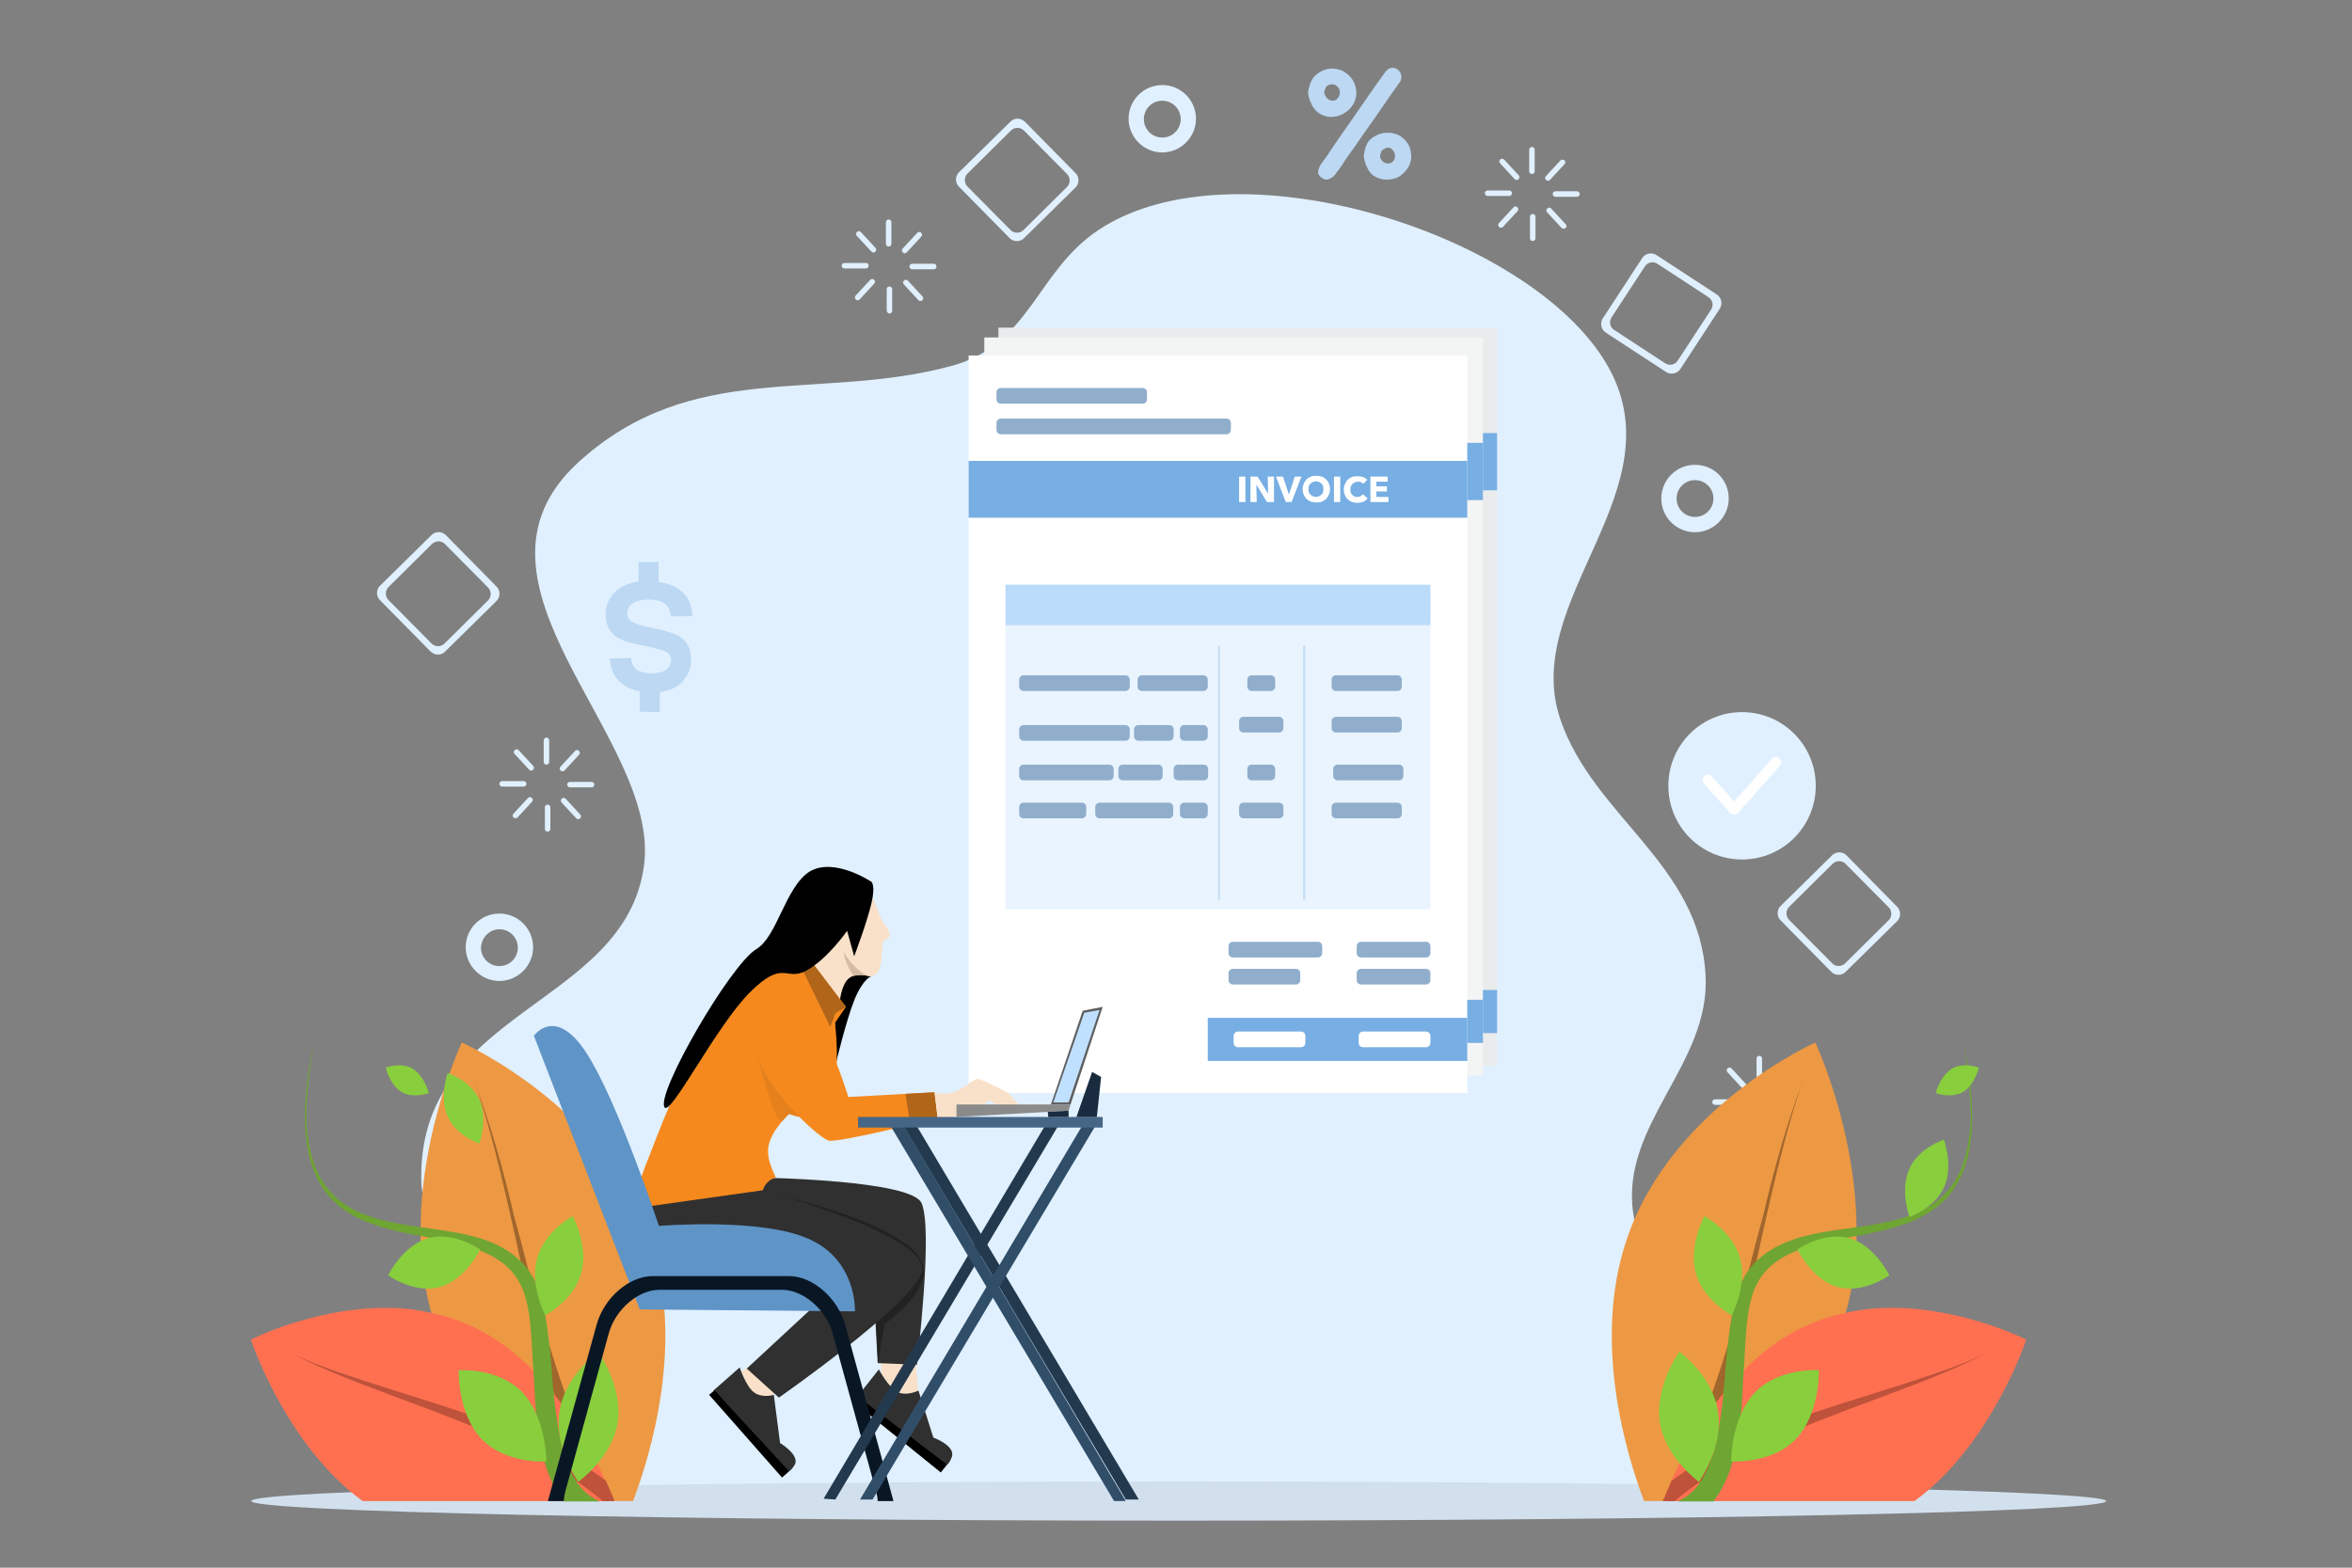 <?xml version="1.0" encoding="utf-8"?>
<!-- Generator: Adobe Illustrator 25.2.0, SVG Export Plug-In . SVG Version: 6.00 Build 0)  -->
<svg version="1.1" id="Layer_1" xmlns="http://www.w3.org/2000/svg" xmlns:xlink="http://www.w3.org/1999/xlink" x="0px" y="0px"
	 viewBox="0 0 600 400" style="enable-background:new 0 0 600 400;" xml:space="preserve">
<rect x="0" y="0" width="600" height="400" fill="#808080" stroke="none"/>
<style type="text/css">
	.st0{fill:#01172D;}
	.st1{fill:#E0F0FF;}
	.st2{fill:#D2E0EE;}
	.st3{fill:#ED9843;}
	.st4{fill:#A0662C;}
	.st5{fill:#FF7051;}
	.st6{fill:#BE523A;}
	.st7{fill:#6FA533;}
	.st8{fill:#89CE3D;}
	.st9{fill:#EAEBEC;}
	.st10{fill:#77AEE3;}
	.st11{fill:#90AECC;}
	.st12{fill:#FFFFFF;}
	.st13{fill:#E9F4FF;}
	.st14{fill:#BBDBFA;}
	.st15{fill:#C8DEF4;}
	.st16{fill:#F3F4F4;}
	.st17{fill:#F9E1C9;}
	.st18{fill:#303030;}
	.st19{fill:#F5891D;}
	.st20{fill:#E5811D;}
	.st21{fill:#B16519;}
	.st22{fill:#222222;}
	.st23{fill:#D5BCA3;}
	.st24{fill:#5F94C7;}
	.st25{fill:#091725;}
	.st26{fill:#23394E;}
	.st27{fill:#314E69;}
	.st28{fill:#456686;}
	.st29{fill:#192C3F;}
	.st30{fill:#5E5E5E;}
	.st31{fill:#C0E0FF;}
	.st32{fill:#8B8B8B;}
	.st33{fill:#BCD8F2;}
</style>
<polygon class="st0" points="223.5,379.8 223.5,361.6 226.1,361.6 226.1,377.2 231.3,377.2 231.3,379.8 223.5,379.8 "/>
<path class="st0" d="M233,365.9c0-0.7,0.1-1.4,0.4-1.9c0.3-0.6,0.6-1,1-1.4c0.4-0.4,0.9-0.6,1.4-0.8c0.5-0.2,1-0.3,1.6-0.3
	c0.5,0,1.1,0.1,1.6,0.3c0.5,0.2,1,0.5,1.4,0.8c0.4,0.4,0.7,0.8,1,1.4c0.3,0.6,0.4,1.2,0.4,1.9v9.6c0,0.8-0.1,1.4-0.4,2
	c-0.3,0.5-0.6,1-1,1.4c-0.4,0.4-0.9,0.7-1.4,0.8c-0.5,0.2-1,0.3-1.6,0.3c-0.5,0-1.1-0.1-1.6-0.3c-0.5-0.2-1-0.5-1.4-0.8
	c-0.4-0.4-0.8-0.8-1-1.4c-0.3-0.5-0.4-1.2-0.4-2V365.9L233,365.9z M235.6,375.5c0,0.6,0.2,1.1,0.5,1.4c0.4,0.3,0.8,0.4,1.2,0.4
	c0.5,0,0.9-0.1,1.2-0.4c0.3-0.3,0.5-0.8,0.5-1.4v-9.6c0-0.6-0.2-1.1-0.5-1.4c-0.4-0.3-0.8-0.4-1.2-0.4c-0.5,0-0.9,0.1-1.2,0.4
	c-0.3,0.3-0.5,0.8-0.5,1.4V375.5L235.6,375.5z"/>
<path class="st0" d="M246.9,364.1v5.7h1.5c0.5,0,0.8-0.1,1.1-0.2c0.3-0.1,0.5-0.3,0.6-0.6c0.1-0.2,0.2-0.5,0.3-0.9
	c0.1-0.3,0.1-0.8,0.1-1.2c0-0.5,0-0.9-0.1-1.2c-0.1-0.4-0.2-0.7-0.3-0.9c-0.3-0.5-0.9-0.7-1.8-0.7H246.9L246.9,364.1z M244.2,379.8
	v-18.2h4.2c3.1,0,4.6,1.8,4.6,5.3c0,1.1-0.2,2-0.5,2.7c-0.3,0.8-0.9,1.4-1.8,1.8l2.8,8.3h-2.8l-2.4-7.8h-1.6v7.8H244.2L244.2,379.8z
	"/>
<polygon class="st0" points="255.3,379.8 255.3,361.6 263.1,361.6 263.1,364.1 258,364.1 258,369.4 262.5,369.4 262.5,371.9 
	258,371.9 258,377.2 263.1,377.2 263.1,379.8 255.3,379.8 "/>
<polygon class="st0" points="265,379.8 265,361.6 267.5,361.6 270.9,371.2 270.9,371.2 274.3,361.6 276.8,361.6 276.8,379.8 
	274.2,379.8 274.2,368.7 274.1,368.7 271.5,376.6 270.2,376.6 267.7,368.7 267.6,368.7 267.6,379.8 265,379.8 "/>
<polygon class="st0" points="284.5,379.8 284.5,361.6 287.1,361.6 287.1,379.8 284.5,379.8 "/>
<path class="st0" d="M289.8,379.8v-18.2h3.9c0.7,0,1.3,0.1,1.9,0.3c0.5,0.2,1,0.5,1.5,1c0.4,0.5,0.8,1,0.9,1.7
	c0.2,0.6,0.3,1.5,0.3,2.6c0,0.8,0,1.5-0.1,2.1c-0.1,0.6-0.3,1.1-0.6,1.6c-0.4,0.6-0.8,1.1-1.4,1.4c-0.6,0.3-1.4,0.5-2.4,0.5h-1.3
	v7.1H289.8L289.8,379.8z M292.4,364.1v6.2h1.3c0.5,0,0.9-0.1,1.2-0.2c0.3-0.2,0.5-0.4,0.6-0.6c0.1-0.3,0.2-0.6,0.2-0.9
	c0-0.4,0-0.8,0-1.3c0-0.4,0-0.8,0-1.2c0-0.4-0.1-0.7-0.2-1c-0.1-0.3-0.3-0.5-0.6-0.7c-0.3-0.2-0.7-0.2-1.2-0.2H292.4L292.4,364.1z"
	/>
<path class="st0" d="M308.9,366.8h-2.6v-0.6c0-0.6-0.1-1.1-0.4-1.5c-0.3-0.4-0.8-0.7-1.4-0.7c-0.4,0-0.6,0.1-0.9,0.2
	c-0.2,0.1-0.4,0.3-0.5,0.5c-0.1,0.2-0.2,0.5-0.3,0.8c-0.1,0.3-0.1,0.6-0.1,0.9c0,0.4,0,0.7,0,0.9c0,0.2,0.1,0.5,0.2,0.6
	c0.1,0.2,0.3,0.4,0.4,0.5c0.2,0.1,0.5,0.3,0.8,0.4l2,0.8c0.6,0.2,1,0.5,1.4,0.8c0.4,0.3,0.6,0.6,0.8,1c0.2,0.4,0.3,0.9,0.4,1.4
	c0.1,0.5,0.1,1.1,0.1,1.8c0,0.8-0.1,1.5-0.2,2.1c-0.2,0.7-0.4,1.2-0.7,1.7c-0.4,0.5-0.8,0.9-1.4,1.1c-0.6,0.3-1.3,0.4-2.1,0.4
	c-0.6,0-1.2-0.1-1.8-0.3c-0.5-0.2-1-0.5-1.4-0.9c-0.4-0.4-0.7-0.8-0.9-1.4c-0.2-0.5-0.3-1.1-0.3-1.7v-1h2.6v0.8
	c0,0.5,0.1,0.9,0.4,1.3c0.3,0.4,0.8,0.6,1.4,0.6c0.4,0,0.8-0.1,1-0.2c0.2-0.1,0.4-0.3,0.6-0.6c0.1-0.2,0.2-0.5,0.2-0.9
	c0-0.3,0-0.7,0-1.1c0-0.5,0-0.9-0.1-1.2c0-0.3-0.1-0.6-0.2-0.7c-0.1-0.2-0.3-0.3-0.5-0.5c-0.2-0.1-0.5-0.2-0.8-0.4l-1.9-0.8
	c-1.1-0.5-1.9-1.1-2.3-1.8c-0.4-0.8-0.6-1.7-0.6-2.9c0-0.7,0.1-1.3,0.3-1.9c0.2-0.6,0.5-1.1,0.8-1.6c0.4-0.4,0.8-0.8,1.4-1.1
	c0.6-0.3,1.2-0.4,2-0.4c0.6,0,1.2,0.1,1.8,0.4c0.5,0.2,1,0.6,1.4,0.9c0.8,0.8,1.2,1.8,1.2,2.8V366.8L308.9,366.8z"/>
<path class="st0" d="M319.5,361.6v14.1c0,0.6-0.1,1.1-0.3,1.7c-0.2,0.5-0.5,1-0.9,1.3c-0.4,0.4-0.8,0.7-1.4,0.9
	c-0.5,0.2-1.1,0.3-1.6,0.3c-0.6,0-1.1-0.1-1.6-0.3c-0.5-0.2-1-0.5-1.3-0.9c-0.4-0.4-0.7-0.8-0.9-1.3c-0.2-0.5-0.3-1.1-0.3-1.7v-14.1
	h2.6v13.9c0,0.6,0.2,1.1,0.5,1.4c0.3,0.3,0.7,0.5,1.2,0.5c0.5,0,0.8-0.2,1.2-0.5c0.3-0.3,0.5-0.8,0.5-1.4v-13.9H319.5L319.5,361.6z"
	/>
<polygon class="st0" points="322.1,379.8 322.1,361.6 324.6,361.6 328,371.2 328,371.2 331.4,361.6 333.9,361.6 333.9,379.8 
	331.3,379.8 331.3,368.7 331.2,368.7 328.7,376.6 327.4,376.6 324.8,368.7 324.7,368.7 324.7,379.8 322.1,379.8 "/>
<polygon class="st0" points="223.5,379.8 223.5,361.6 226.1,361.6 226.1,377.2 231.3,377.2 231.3,379.8 223.5,379.8 "/>
<path class="st0" d="M233,365.9c0-0.7,0.1-1.4,0.4-1.9c0.3-0.6,0.6-1,1-1.4c0.4-0.4,0.9-0.6,1.4-0.8c0.5-0.2,1-0.3,1.6-0.3
	c0.5,0,1.1,0.1,1.6,0.3c0.5,0.2,1,0.5,1.4,0.8c0.4,0.4,0.7,0.8,1,1.4c0.3,0.6,0.4,1.2,0.4,1.9v9.6c0,0.8-0.1,1.4-0.4,2
	c-0.3,0.5-0.6,1-1,1.4c-0.4,0.4-0.9,0.7-1.4,0.8c-0.5,0.2-1,0.3-1.6,0.3c-0.5,0-1.1-0.1-1.6-0.3c-0.5-0.2-1-0.5-1.4-0.8
	c-0.4-0.4-0.8-0.8-1-1.4c-0.3-0.5-0.4-1.2-0.4-2V365.9L233,365.9z M235.6,375.5c0,0.6,0.2,1.1,0.5,1.4c0.4,0.3,0.8,0.4,1.2,0.4
	c0.5,0,0.9-0.1,1.2-0.4c0.3-0.3,0.5-0.8,0.5-1.4v-9.6c0-0.6-0.2-1.1-0.5-1.4c-0.4-0.3-0.8-0.4-1.2-0.4c-0.5,0-0.9,0.1-1.2,0.4
	c-0.3,0.3-0.5,0.8-0.5,1.4V375.5L235.6,375.5z"/>
<path class="st0" d="M246.9,364.1v5.7h1.5c0.5,0,0.8-0.1,1.1-0.2c0.3-0.1,0.5-0.3,0.6-0.6c0.1-0.2,0.2-0.5,0.3-0.9
	c0.1-0.3,0.1-0.8,0.1-1.2c0-0.5,0-0.9-0.1-1.2c-0.1-0.4-0.2-0.7-0.3-0.9c-0.3-0.5-0.9-0.7-1.8-0.7H246.9L246.9,364.1z M244.2,379.8
	v-18.2h4.2c3.1,0,4.6,1.8,4.6,5.3c0,1.1-0.2,2-0.5,2.7c-0.3,0.8-0.9,1.4-1.8,1.8l2.8,8.3h-2.8l-2.4-7.8h-1.6v7.8H244.2L244.2,379.8z
	"/>
<polygon class="st0" points="255.3,379.8 255.3,361.6 263.1,361.6 263.1,364.1 258,364.1 258,369.4 262.5,369.4 262.5,371.9 
	258,371.9 258,377.2 263.1,377.2 263.1,379.8 255.3,379.8 "/>
<polygon class="st0" points="265,379.8 265,361.6 267.5,361.6 270.9,371.2 270.9,371.2 274.3,361.6 276.8,361.6 276.8,379.8 
	274.2,379.8 274.2,368.7 274.1,368.7 271.5,376.6 270.2,376.6 267.7,368.7 267.6,368.7 267.6,379.8 265,379.8 "/>
<polygon class="st0" points="284.5,379.8 284.5,361.6 287.1,361.6 287.1,379.8 284.5,379.8 "/>
<path class="st0" d="M289.8,379.8v-18.2h3.9c0.7,0,1.3,0.1,1.9,0.3c0.5,0.2,1,0.5,1.5,1c0.4,0.5,0.8,1,0.9,1.7
	c0.2,0.6,0.3,1.5,0.3,2.6c0,0.8,0,1.5-0.1,2.1c-0.1,0.6-0.3,1.1-0.6,1.6c-0.4,0.6-0.8,1.1-1.4,1.4c-0.6,0.3-1.4,0.5-2.4,0.5h-1.3
	v7.1H289.8L289.8,379.8z M292.4,364.1v6.2h1.3c0.5,0,0.9-0.1,1.2-0.2c0.3-0.2,0.5-0.4,0.6-0.6c0.1-0.3,0.2-0.6,0.2-0.9
	c0-0.4,0-0.8,0-1.3c0-0.4,0-0.8,0-1.2c0-0.4-0.1-0.7-0.2-1c-0.1-0.3-0.3-0.5-0.6-0.7c-0.3-0.2-0.7-0.2-1.2-0.2H292.4L292.4,364.1z"
	/>
<path class="st0" d="M308.9,366.8h-2.6v-0.6c0-0.6-0.1-1.1-0.4-1.5c-0.3-0.4-0.8-0.7-1.4-0.7c-0.4,0-0.6,0.1-0.9,0.2
	c-0.2,0.1-0.4,0.3-0.5,0.5c-0.1,0.2-0.2,0.5-0.3,0.8c-0.1,0.3-0.1,0.6-0.1,0.9c0,0.4,0,0.7,0,0.9c0,0.2,0.1,0.5,0.2,0.6
	c0.1,0.2,0.3,0.4,0.4,0.5c0.2,0.1,0.5,0.3,0.8,0.4l2,0.8c0.6,0.2,1,0.5,1.4,0.8c0.4,0.3,0.6,0.6,0.8,1c0.2,0.4,0.3,0.9,0.4,1.4
	c0.1,0.5,0.1,1.1,0.1,1.8c0,0.8-0.1,1.5-0.2,2.1c-0.2,0.7-0.4,1.2-0.7,1.7c-0.4,0.5-0.8,0.9-1.4,1.1c-0.6,0.3-1.3,0.4-2.1,0.4
	c-0.6,0-1.2-0.1-1.8-0.3c-0.5-0.2-1-0.5-1.4-0.9c-0.4-0.4-0.7-0.8-0.9-1.4c-0.2-0.5-0.3-1.1-0.3-1.7v-1h2.6v0.8
	c0,0.5,0.1,0.9,0.4,1.3c0.3,0.4,0.8,0.6,1.4,0.6c0.4,0,0.8-0.1,1-0.2c0.2-0.1,0.4-0.3,0.6-0.6c0.1-0.2,0.2-0.5,0.2-0.9
	c0-0.3,0-0.7,0-1.1c0-0.5,0-0.9-0.1-1.2c0-0.3-0.1-0.6-0.2-0.7c-0.1-0.2-0.3-0.3-0.5-0.5c-0.2-0.1-0.5-0.2-0.8-0.4l-1.9-0.8
	c-1.1-0.5-1.9-1.1-2.3-1.8c-0.4-0.8-0.6-1.7-0.6-2.9c0-0.7,0.1-1.3,0.3-1.9c0.2-0.6,0.5-1.1,0.8-1.6c0.4-0.4,0.8-0.8,1.4-1.1
	c0.6-0.3,1.2-0.4,2-0.4c0.6,0,1.2,0.1,1.8,0.4c0.5,0.2,1,0.6,1.4,0.9c0.8,0.8,1.2,1.8,1.2,2.8V366.8L308.9,366.8z"/>
<path class="st0" d="M319.5,361.6v14.1c0,0.6-0.1,1.1-0.3,1.7c-0.2,0.5-0.5,1-0.9,1.3c-0.4,0.4-0.8,0.7-1.4,0.9
	c-0.5,0.2-1.1,0.3-1.6,0.3c-0.6,0-1.1-0.1-1.6-0.3c-0.5-0.2-1-0.5-1.3-0.9c-0.4-0.4-0.7-0.8-0.9-1.3c-0.2-0.5-0.3-1.1-0.3-1.7v-14.1
	h2.6v13.9c0,0.6,0.2,1.1,0.5,1.4c0.3,0.3,0.7,0.5,1.2,0.5c0.5,0,0.8-0.2,1.2-0.5c0.3-0.3,0.5-0.8,0.5-1.4v-13.9H319.5L319.5,361.6z"
	/>
<polygon class="st0" points="322.1,379.8 322.1,361.6 324.6,361.6 328,371.2 328,371.2 331.4,361.6 333.9,361.6 333.9,379.8 
	331.3,379.8 331.3,368.7 331.2,368.7 328.7,376.6 327.4,376.6 324.8,368.7 324.7,368.7 324.7,379.8 322.1,379.8 "/>
<polygon class="st0" points="223.5,379.8 223.5,361.6 226.1,361.6 226.1,377.2 231.3,377.2 231.3,379.8 223.5,379.8 "/>
<path class="st0" d="M233,365.9c0-0.7,0.1-1.4,0.4-1.9c0.3-0.6,0.6-1,1-1.4c0.4-0.4,0.9-0.6,1.4-0.8c0.5-0.2,1-0.3,1.6-0.3
	c0.5,0,1.1,0.1,1.6,0.3c0.5,0.2,1,0.5,1.4,0.8c0.4,0.4,0.7,0.8,1,1.4c0.3,0.6,0.4,1.2,0.4,1.9v9.6c0,0.8-0.1,1.4-0.4,2
	c-0.3,0.5-0.6,1-1,1.4c-0.4,0.4-0.9,0.7-1.4,0.8c-0.5,0.2-1,0.3-1.6,0.3c-0.5,0-1.1-0.1-1.6-0.3c-0.5-0.2-1-0.5-1.4-0.8
	c-0.4-0.4-0.8-0.8-1-1.4c-0.3-0.5-0.4-1.2-0.4-2V365.9L233,365.9z M235.6,375.5c0,0.6,0.2,1.1,0.5,1.4c0.4,0.3,0.8,0.4,1.2,0.4
	c0.5,0,0.9-0.1,1.2-0.4c0.3-0.3,0.5-0.8,0.5-1.4v-9.6c0-0.6-0.2-1.1-0.5-1.4c-0.4-0.3-0.8-0.4-1.2-0.4c-0.5,0-0.9,0.1-1.2,0.4
	c-0.3,0.3-0.5,0.8-0.5,1.4V375.5L235.6,375.5z"/>
<path class="st0" d="M246.9,364.1v5.7h1.5c0.5,0,0.8-0.1,1.1-0.2c0.3-0.1,0.5-0.3,0.6-0.6c0.1-0.2,0.2-0.5,0.3-0.9
	c0.1-0.3,0.1-0.8,0.1-1.2c0-0.5,0-0.9-0.1-1.2c-0.1-0.4-0.2-0.7-0.3-0.9c-0.3-0.5-0.9-0.7-1.8-0.7H246.9L246.9,364.1z M244.2,379.8
	v-18.2h4.2c3.1,0,4.6,1.8,4.6,5.3c0,1.1-0.2,2-0.5,2.7c-0.3,0.8-0.9,1.4-1.8,1.8l2.8,8.3h-2.8l-2.4-7.8h-1.6v7.8H244.2L244.2,379.8z
	"/>
<polygon class="st0" points="255.3,379.8 255.3,361.6 263.1,361.6 263.1,364.1 258,364.1 258,369.4 262.5,369.4 262.5,371.9 
	258,371.9 258,377.2 263.1,377.2 263.1,379.8 255.3,379.8 "/>
<polygon class="st0" points="265,379.8 265,361.6 267.5,361.6 270.9,371.2 270.9,371.2 274.3,361.6 276.8,361.6 276.8,379.8 
	274.2,379.8 274.2,368.7 274.1,368.7 271.5,376.6 270.2,376.6 267.7,368.7 267.6,368.7 267.6,379.8 265,379.8 "/>
<polygon class="st0" points="284.5,379.8 284.5,361.6 287.1,361.6 287.1,379.8 284.5,379.8 "/>
<path class="st0" d="M289.8,379.8v-18.2h3.9c0.7,0,1.3,0.1,1.9,0.3c0.5,0.2,1,0.5,1.5,1c0.4,0.5,0.8,1,0.9,1.7
	c0.2,0.6,0.3,1.5,0.3,2.6c0,0.8,0,1.5-0.1,2.1c-0.1,0.6-0.3,1.1-0.6,1.6c-0.4,0.6-0.8,1.1-1.4,1.4c-0.6,0.3-1.4,0.5-2.4,0.5h-1.3
	v7.1H289.8L289.8,379.8z M292.4,364.1v6.2h1.3c0.5,0,0.9-0.1,1.2-0.2c0.3-0.2,0.5-0.4,0.6-0.6c0.1-0.3,0.2-0.6,0.2-0.9
	c0-0.4,0-0.8,0-1.3c0-0.4,0-0.8,0-1.2c0-0.4-0.1-0.7-0.2-1c-0.1-0.3-0.3-0.5-0.6-0.7c-0.3-0.2-0.7-0.2-1.2-0.2H292.4L292.4,364.1z"
	/>
<path class="st0" d="M308.9,366.8h-2.6v-0.6c0-0.6-0.1-1.1-0.4-1.5c-0.3-0.4-0.8-0.7-1.4-0.7c-0.4,0-0.6,0.1-0.9,0.2
	c-0.2,0.1-0.4,0.3-0.5,0.5c-0.1,0.2-0.2,0.5-0.3,0.8c-0.1,0.3-0.1,0.6-0.1,0.9c0,0.4,0,0.7,0,0.9c0,0.2,0.1,0.5,0.2,0.6
	c0.1,0.2,0.3,0.4,0.4,0.5c0.2,0.1,0.5,0.3,0.8,0.4l2,0.8c0.6,0.2,1,0.5,1.4,0.8c0.4,0.3,0.6,0.6,0.8,1c0.2,0.4,0.3,0.9,0.4,1.4
	c0.1,0.5,0.1,1.1,0.1,1.8c0,0.8-0.1,1.5-0.2,2.1c-0.2,0.7-0.4,1.2-0.7,1.7c-0.4,0.5-0.8,0.9-1.4,1.1c-0.6,0.3-1.3,0.4-2.1,0.4
	c-0.6,0-1.2-0.1-1.8-0.3c-0.5-0.2-1-0.5-1.4-0.9c-0.4-0.4-0.7-0.8-0.9-1.4c-0.2-0.5-0.3-1.1-0.3-1.7v-1h2.6v0.8
	c0,0.5,0.1,0.9,0.4,1.3c0.3,0.4,0.8,0.6,1.4,0.6c0.4,0,0.8-0.1,1-0.2c0.2-0.1,0.4-0.3,0.6-0.6c0.1-0.2,0.2-0.5,0.2-0.9
	c0-0.3,0-0.7,0-1.1c0-0.5,0-0.9-0.1-1.2c0-0.3-0.1-0.6-0.2-0.7c-0.1-0.2-0.3-0.3-0.5-0.5c-0.2-0.1-0.5-0.2-0.8-0.4l-1.9-0.8
	c-1.1-0.5-1.9-1.1-2.3-1.8c-0.4-0.8-0.6-1.7-0.6-2.9c0-0.7,0.1-1.3,0.3-1.9c0.2-0.6,0.5-1.1,0.8-1.6c0.4-0.4,0.8-0.8,1.4-1.1
	c0.6-0.3,1.2-0.4,2-0.4c0.6,0,1.2,0.1,1.8,0.4c0.5,0.2,1,0.6,1.4,0.9c0.8,0.8,1.2,1.8,1.2,2.8V366.8L308.9,366.8z"/>
<path class="st0" d="M319.5,361.6v14.1c0,0.6-0.1,1.1-0.3,1.7c-0.2,0.5-0.5,1-0.9,1.3c-0.4,0.4-0.8,0.7-1.4,0.9
	c-0.5,0.2-1.1,0.3-1.6,0.3c-0.6,0-1.1-0.1-1.6-0.3c-0.5-0.2-1-0.5-1.3-0.9c-0.4-0.4-0.7-0.8-0.9-1.3c-0.2-0.5-0.3-1.1-0.3-1.7v-14.1
	h2.6v13.9c0,0.6,0.2,1.1,0.5,1.4c0.3,0.3,0.7,0.5,1.2,0.5c0.5,0,0.8-0.2,1.2-0.5c0.3-0.3,0.5-0.8,0.5-1.4v-13.9H319.5L319.5,361.6z"
	/>
<polygon class="st0" points="322.1,379.8 322.1,361.6 324.6,361.6 328,371.2 328,371.2 331.4,361.6 333.9,361.6 333.9,379.8 
	331.3,379.8 331.3,368.7 331.2,368.7 328.7,376.6 327.4,376.6 324.8,368.7 324.7,368.7 324.7,379.8 322.1,379.8 "/>
<path class="st1" d="M138.3,383c3.8-7.4-30.3-66.1-30.8-81c-1.6-44.6,52.1-44.9,56.8-81.3c4.2-32.6-50.5-72-16.7-102.8
	c29-26.4,61.2-15.4,95-24.5c20.2-5.4,21.7-24.1,37.6-34.7c34.5-23,109.9,0.7,129.6,34.1c18.9,32-22.3,60.2-11.7,90.9
	c8.5,24.7,35.5,36.8,37,65.2c1.2,22.6-21.6,37.9-18.5,60.4c4.2,30.4,58.7,38.1,16,73.5"/>
<path class="st1" d="M139.4,188.2c0.4,0,0.7,0.3,0.7,0.7v5.5c0,0.4-0.3,0.7-0.7,0.7c-0.4,0-0.7-0.3-0.7-0.7v-5.5
	C138.7,188.5,139,188.2,139.4,188.2L139.4,188.2z"/>
<path class="st1" d="M139.7,212.2c0.4,0,0.7-0.3,0.7-0.7v-5.5c0-0.4-0.3-0.7-0.7-0.7c-0.4,0-0.7,0.3-0.7,0.7v5.5
	C139,211.9,139.3,212.2,139.7,212.2L139.7,212.2z"/>
<path class="st1" d="M147.7,191.6c0.3,0.3,0.3,0.7,0,1l-3.7,4c-0.3,0.3-0.7,0.3-1,0c-0.3-0.3-0.3-0.7,0-1l3.7-4
	C147,191.3,147.5,191.3,147.7,191.6L147.7,191.6z"/>
<path class="st1" d="M131.3,191.4c-0.3,0.3-0.3,0.7,0,1l3.7,4c0.3,0.3,0.7,0.3,1,0c0.3-0.3,0.3-0.7,0-1l-3.7-4
	C132,191.1,131.6,191.1,131.3,191.4L131.3,191.4z"/>
<path class="st1" d="M148,208.8c0.3-0.3,0.3-0.7,0-1l-3.7-4c-0.3-0.3-0.7-0.3-1,0c-0.3,0.3-0.3,0.7,0,1l3.7,4
	C147.3,209.1,147.7,209.1,148,208.8L148,208.8z"/>
<path class="st1" d="M131,208.6c-0.3-0.3-0.3-0.7,0-1l3.7-4c0.3-0.3,0.7-0.3,1,0c0.3,0.3,0.3,0.7,0,1l-3.7,4
	C131.7,208.8,131.3,208.9,131,208.6L131,208.6z"/>
<path class="st1" d="M151.6,200.2c0,0.4-0.3,0.7-0.7,0.7l-5.5,0c-0.4,0-0.7-0.3-0.7-0.7c0-0.4,0.3-0.7,0.7-0.7l5.5,0
	C151.3,199.5,151.6,199.8,151.6,200.2L151.6,200.2z"/>
<path class="st1" d="M127.4,200c0,0.4,0.3,0.7,0.7,0.7l5.5,0c0.4,0,0.7-0.3,0.7-0.7c0-0.4-0.3-0.7-0.7-0.7l-5.5,0
	C127.7,199.3,127.4,199.6,127.4,200L127.4,200z"/>
<path class="st1" d="M390.8,37.5c0.4,0,0.7,0.3,0.7,0.7v5.5c0,0.4-0.3,0.7-0.7,0.7c-0.4,0-0.7-0.3-0.7-0.7v-5.5
	C390.1,37.8,390.4,37.5,390.8,37.5L390.8,37.5z"/>
<path class="st1" d="M391,61.5c0.4,0,0.7-0.3,0.7-0.7v-5.5c0-0.4-0.3-0.7-0.7-0.7c-0.4,0-0.7,0.3-0.7,0.7v5.5
	C390.3,61.2,390.6,61.5,391,61.5L391,61.5z"/>
<path class="st1" d="M399.1,40.9c0.3,0.3,0.3,0.7,0,1l-3.7,4c-0.3,0.3-0.7,0.3-1,0c-0.3-0.3-0.3-0.7,0-1l3.7-4
	C398.4,40.7,398.8,40.7,399.1,40.9L399.1,40.9z"/>
<path class="st1" d="M382.7,40.7c-0.3,0.3-0.3,0.7,0,1l3.7,4c0.3,0.3,0.7,0.3,1,0c0.3-0.3,0.3-0.7,0-1l-3.7-4
	C383.4,40.5,382.9,40.4,382.7,40.7L382.7,40.7z"/>
<path class="st1" d="M399.4,58.2c0.3-0.3,0.3-0.7,0-1l-3.7-4c-0.3-0.3-0.7-0.3-1,0c-0.3,0.3-0.3,0.7,0,1l3.7,4
	C398.7,58.4,399.1,58.4,399.4,58.2L399.4,58.2z"/>
<path class="st1" d="M382.4,57.9c-0.3-0.3-0.3-0.7,0-1l3.7-4c0.3-0.3,0.7-0.3,1,0c0.3,0.3,0.3,0.7,0,1l-3.7,4
	C383.1,58.2,382.7,58.2,382.4,57.9L382.4,57.9z"/>
<path class="st1" d="M403,49.5c0,0.4-0.3,0.7-0.7,0.7l-5.5,0c-0.4,0-0.7-0.3-0.7-0.7s0.3-0.7,0.7-0.7l5.5,0
	C402.7,48.8,403,49.2,403,49.5L403,49.5z"/>
<path class="st1" d="M378.8,49.3c0,0.4,0.3,0.7,0.7,0.7l5.5,0c0.4,0,0.7-0.3,0.7-0.7c0-0.4-0.3-0.7-0.7-0.7l-5.5,0
	C379.1,48.6,378.8,48.9,378.8,49.3L378.8,49.3z"/>
<path class="st1" d="M448.8,269.4c0.4,0,0.7,0.3,0.7,0.7v5.5c0,0.4-0.3,0.7-0.7,0.7c-0.4,0-0.7-0.3-0.7-0.7v-5.5
	C448.1,269.7,448.4,269.4,448.8,269.4L448.8,269.4z"/>
<path class="st1" d="M449.1,293.4c0.4,0,0.7-0.3,0.7-0.7v-5.5c0-0.4-0.3-0.7-0.7-0.7c-0.4,0-0.7,0.3-0.7,0.7v5.5
	C448.4,293.1,448.7,293.4,449.1,293.4L449.1,293.4z"/>
<path class="st1" d="M457.2,272.8c0.3,0.3,0.3,0.7,0,1l-3.7,4c-0.3,0.3-0.7,0.3-1,0c-0.3-0.3-0.3-0.7,0-1l3.7-4
	C456.4,272.5,456.9,272.5,457.2,272.8L457.2,272.8z"/>
<path class="st1" d="M440.7,272.6c-0.3,0.3-0.3,0.7,0,1l3.7,4c0.3,0.3,0.7,0.3,1,0c0.3-0.3,0.3-0.7,0-1l-3.7-4
	C441.4,272.3,441,272.3,440.7,272.6L440.7,272.6z"/>
<path class="st1" d="M457.4,290c0.3-0.3,0.3-0.7,0-1l-3.7-4c-0.3-0.3-0.7-0.3-1,0c-0.3,0.3-0.3,0.7,0,1l3.7,4
	C456.7,290.3,457.1,290.3,457.4,290L457.4,290z"/>
<path class="st1" d="M440.4,289.8c-0.3-0.3-0.3-0.7,0-1l3.7-4c0.3-0.3,0.7-0.3,1,0c0.3,0.3,0.3,0.7,0,1l-3.7,4
	C441.1,290.1,440.7,290.1,440.4,289.8L440.4,289.8z"/>
<path class="st1" d="M461,281.4c0,0.4-0.3,0.7-0.7,0.7l-5.5,0c-0.4,0-0.7-0.3-0.7-0.7s0.3-0.7,0.7-0.7l5.5,0
	C460.7,280.7,461,281,461,281.4L461,281.4z"/>
<path class="st1" d="M436.8,281.2c0,0.4,0.3,0.7,0.7,0.7l5.5,0c0.4,0,0.7-0.3,0.7-0.7c0-0.4-0.3-0.7-0.7-0.7l-5.5,0
	C437.1,280.5,436.8,280.8,436.8,281.2L436.8,281.2z"/>
<path class="st1" d="M226.7,56c0.4,0,0.7,0.3,0.7,0.7v5.5c0,0.4-0.3,0.7-0.7,0.7c-0.4,0-0.7-0.3-0.7-0.7v-5.5
	C226,56.3,226.3,56,226.7,56L226.7,56z"/>
<path class="st1" d="M226.9,80c0.4,0,0.7-0.3,0.7-0.7v-5.5c0-0.4-0.3-0.7-0.7-0.7c-0.4,0-0.7,0.3-0.7,0.7v5.5
	C226.3,79.7,226.6,80,226.9,80L226.9,80z"/>
<path class="st1" d="M235,59.4c0.3,0.3,0.3,0.7,0,1l-3.7,4c-0.3,0.3-0.7,0.3-1,0c-0.3-0.3-0.3-0.7,0-1l3.7-4
	C234.3,59.1,234.8,59.1,235,59.4L235,59.4z"/>
<path class="st1" d="M218.6,59.2c-0.3,0.3-0.3,0.7,0,1l3.7,4c0.3,0.3,0.7,0.3,1,0c0.3-0.3,0.3-0.7,0-1l-3.7-4
	C219.3,58.9,218.9,58.9,218.6,59.2L218.6,59.2z"/>
<path class="st1" d="M235.3,76.6c0.3-0.3,0.3-0.7,0-1l-3.7-4c-0.3-0.3-0.7-0.3-1,0c-0.3,0.3-0.3,0.7,0,1l3.7,4
	C234.6,76.9,235,76.9,235.3,76.6L235.3,76.6z"/>
<path class="st1" d="M218.3,76.4c-0.3-0.3-0.3-0.7,0-1l3.7-4c0.3-0.3,0.7-0.3,1,0c0.3,0.3,0.3,0.7,0,1l-3.7,4
	C219,76.7,218.6,76.7,218.3,76.4L218.3,76.4z"/>
<path class="st1" d="M238.9,68c0,0.4-0.3,0.7-0.7,0.7l-5.5,0c-0.4,0-0.7-0.3-0.7-0.7c0-0.4,0.3-0.7,0.7-0.7l5.5,0
	C238.6,67.3,238.9,67.6,238.9,68L238.9,68z"/>
<path class="st1" d="M214.7,67.8c0,0.4,0.3,0.7,0.7,0.7l5.5,0c0.4,0,0.7-0.3,0.7-0.7c0-0.4-0.3-0.7-0.7-0.7l-5.5,0
	C215,67.1,214.7,67.4,214.7,67.8L214.7,67.8z"/>
<path class="st1" d="M113.8,136.6c-1-1.1-2.8-1.1-3.8,0l-13,12.8c-1.1,1-1.1,2.8,0,3.8l12.8,13c1.1,1.1,2.8,1.1,3.8,0l13-12.8
	c1.1-1,1.1-2.8,0-3.8L113.8,136.6L113.8,136.6z M113.5,138.8l11,11.1c0.9,0.9,0.9,2.4,0,3.3l-11.1,11c-0.9,0.9-2.4,0.9-3.3,0
	l-11-11.1c-0.9-0.9-0.9-2.4,0-3.3l11.1-11C111.2,137.9,112.6,137.9,113.5,138.8L113.5,138.8z"/>
<path class="st1" d="M471.1,218.3c-1-1.1-2.8-1.1-3.8,0l-13,12.8c-1.1,1-1.1,2.8,0,3.8l12.8,13c1,1.1,2.8,1.1,3.8,0l13-12.8
	c1.1-1,1.1-2.8,0-3.8L471.1,218.3L471.1,218.3z M470.8,220.4l11,11.1c0.9,0.9,0.9,2.4,0,3.3l-11.1,11c-0.9,0.9-2.4,0.9-3.3,0
	l-11-11.1c-0.9-0.9-0.9-2.4,0-3.3l11.1-11C468.4,219.5,469.9,219.5,470.8,220.4L470.8,220.4z"/>
<path class="st1" d="M422.6,65.1c-1.2-0.8-2.9-0.5-3.7,0.8l-10,15.3c-0.8,1.2-0.5,2.9,0.8,3.7l15.3,10c1.2,0.8,2.9,0.5,3.7-0.8
	l10-15.3c0.8-1.2,0.5-2.9-0.8-3.7L422.6,65.1L422.6,65.1z M422.8,67.3l13,8.5c1.1,0.7,1.4,2.1,0.7,3.2l-8.5,13
	c-0.7,1.1-2.1,1.4-3.2,0.7l-13-8.5c-1.1-0.7-1.4-2.1-0.7-3.2l8.5-13C420.3,66.9,421.7,66.6,422.8,67.3L422.8,67.3z"/>
<path class="st1" d="M261.5,31.1c-1.1-1.1-2.8-1.1-3.8,0l-13,12.8c-1.1,1-1.1,2.8,0,3.8l12.8,13c1,1.1,2.8,1.1,3.8,0l13-12.8
	c1.1-1,1.1-2.8,0-3.8L261.5,31.1L261.5,31.1z M261.2,33.3l11,11.1c0.9,0.9,0.9,2.4,0,3.3l-11.1,11c-0.9,0.9-2.4,0.9-3.3,0l-11-11.1
	c-0.9-0.9-0.9-2.4,0-3.3l11.1-11C258.8,32.4,260.3,32.4,261.2,33.3L261.2,33.3z"/>
<path class="st1" d="M127.4,233.1c-4.8,0-8.6,3.9-8.6,8.6s3.9,8.6,8.6,8.6s8.6-3.9,8.6-8.6S132.2,233.1,127.4,233.1L127.4,233.1z
	 M127.4,237.1c2.6,0,4.7,2.1,4.7,4.7c0,2.6-2.1,4.7-4.7,4.7c-2.6,0-4.7-2.1-4.7-4.7C122.8,239.2,124.9,237.1,127.4,237.1
	L127.4,237.1z"/>
<path class="st1" d="M441,191.6c-4.8,0-8.6,3.9-8.6,8.6c0,4.8,3.9,8.6,8.6,8.6s8.6-3.9,8.6-8.6C449.7,195.4,445.8,191.6,441,191.6
	L441,191.6z M441,195.5c2.6,0,4.7,2.1,4.7,4.7c0,2.6-2.1,4.7-4.7,4.7s-4.7-2.1-4.7-4.7C436.4,197.6,438.5,195.5,441,195.5L441,195.5
	z"/>
<path class="st1" d="M432.4,118.6c-4.8,0-8.6,3.9-8.6,8.6c0,4.8,3.9,8.6,8.6,8.6s8.6-3.9,8.6-8.6C441,122.4,437.2,118.6,432.4,118.6
	L432.4,118.6z M432.4,122.5c2.6,0,4.7,2.1,4.7,4.7c0,2.6-2.1,4.7-4.7,4.7c-2.6,0-4.7-2.1-4.7-4.7
	C427.7,124.6,429.8,122.5,432.4,122.5L432.4,122.5z"/>
<path class="st1" d="M296.5,21.7c-4.8,0-8.6,3.9-8.6,8.6s3.9,8.6,8.6,8.6s8.6-3.9,8.6-8.6S301.3,21.7,296.5,21.7L296.5,21.7z
	 M296.5,25.7c2.6,0,4.7,2.1,4.7,4.7c0,2.6-2.1,4.7-4.7,4.7c-2.6,0-4.7-2.1-4.7-4.7C291.8,27.8,293.9,25.7,296.5,25.7L296.5,25.7z"/>
<path class="st2" d="M64.1,383c0-2.8,105.9-5,236.6-5s236.6,2.3,236.6,5c0,2.8-105.9,5-236.6,5S64.1,385.7,64.1,383L64.1,383z"/>
<path class="st3" d="M117.8,266c0,0-10.2,21.7-10.5,46.8c0,0.8,0,1.6,0,2.5c0,0.4,0,0.9,0,1.3c0.1,4,0.5,8.1,1.3,12.2
	c0.4,2,0.8,4,1.4,6c0.3,1.2,0.7,2.4,1.1,3.5c1.6,4.6,3.6,8.9,5.9,12.8c0,0,0,0,0,0c2.6,4.3,5.5,8.3,8.6,11.9c1.6,1.9,3.3,3.7,5,5.4
	c0,0,0,0,0,0c1.6,1.5,3.1,3,4.7,4.3c0,0,0,0,0,0c1.8,1.6,3.6,3,5.3,4.3c3,2.3,5.9,4.3,8.5,5.9h7.5c-0.1-0.4-0.2-0.6-0.4-1.1
	c0,0,0,0,0,0c0,0,0,0,0,0c0,0,0,0,0,0c-0.2-0.5-0.4-1.1-0.7-1.7c-0.3-0.7-0.6-1.5-1-2.3c0.7,1.6,1.3,3,1.7,4.1
	c0.2,0.4,0.3,0.7,0.4,1.1h4.9c4.5-11.9,13.3-40.7,4.4-66.8C154.6,282.3,117.8,266,117.8,266L117.8,266z"/>
<path class="st4" d="M121.1,276.2c2.6,7.4,4.6,15,6.5,22.7c1.1,4.6,2.2,9.2,3.2,13.8c0.6,2.8,1.3,5.7,1.9,8.6
	c2.6,11.6,5.3,23.1,8.7,34.5c0,0,0,0,0,0c0,0,0,0,0,0.1c0.1,0.4,0.2,0.7,0.3,1.1c0.3,1,0.6,2,0.9,3c0,0,0,0,0,0
	c0.5,1.4,0.9,2.9,1.4,4.3c0.6,1.9,1.3,3.7,2,5.6c0.4,1.1,0.9,2.2,1.4,3.3c0.3,0.6,0.5,1.3,0.8,1.9c0.3,0.6,0.5,1.3,0.8,1.9
	c0.5,1,0.9,2.1,1.4,3.1c0.1,0.2,0.2,0.4,0.3,0.5c0,0,0,0,0,0c0,0,0,0,0,0c0.2,0.5,0.5,1,0.8,1.5c0.1,0.3,0.3,0.6,0.4,0.9h4.6
	c-0.1-0.4-0.2-0.6-0.4-1.1c0,0,0,0,0,0c0,0,0,0,0,0c-0.7-1.3-1.4-2.5-2.1-3.8c-0.2-0.3-0.3-0.6-0.5-1c-0.5-1-1.1-2.1-1.6-3.1
	c-0.1-0.2-0.2-0.5-0.4-0.7c-0.8-1.6-1.5-3.2-2.2-4.9c-0.3-0.6-0.5-1.2-0.8-1.8c-0.4-0.8-0.7-1.7-1.1-2.5c-1.2-3-2.3-6-3.4-9
	c-1.4-4-2.7-8-3.9-12c0-0.1-0.1-0.2-0.1-0.3c-1.9-6.2-3.6-12.4-5.2-18.7c-1.2-4.7-2.4-9.3-3.7-14
	C128.4,298.6,125.3,287.2,121.1,276.2L121.1,276.2z"/>
<path class="st4" d="M156.2,381.9c0.2,0.4,0.3,0.7,0.4,1.1h0.2C156.6,382.6,156.4,382.2,156.2,381.9L156.2,381.9z"/>
<path class="st5" d="M98.1,333.7c-18.4,0.1-34.1,8.1-34.1,8.1s8.8,26.8,28.5,41.2h64c-0.1-0.4-0.2-0.6-0.4-1.1c0,0,0,0,0,0
	c0,0,0,0,0,0c0,0,0,0,0,0c-0.2-0.5-0.4-1.1-0.7-1.7c-0.3-0.7-0.6-1.5-1-2.3c0,0,0-0.1,0-0.1c0,0,0,0,0,0c-0.6-1.3-1.2-2.7-2-4.3
	c-1.1-2.1-2.3-4.5-3.7-6.9c-1.6-2.8-3.5-5.7-5.6-8.6c-0.5-0.7-1.1-1.5-1.7-2.2c0,0,0,0,0,0.1c0,0,0-0.1,0-0.1c-1.5-2-3.2-3.9-5-5.7
	c-4.6-4.7-10-9-16.3-11.8c-3.3-1.5-6.7-2.6-10.1-3.3C106,334,102,333.7,98.1,333.7L98.1,333.7z"/>
<path class="st6" d="M74.4,345.3c8.1,4.2,16.6,7.4,25.1,10.6c5,1.9,10.1,3.7,15.1,5.7c1.9,0.8,3.9,1.5,5.8,2.3
	c3.5,1.4,6.9,2.9,10.3,4.6c0,0,0,0,0,0c2.6,1.2,5.1,2.5,7.6,4c0.3,0.2,0.6,0.3,0.9,0.5c0,0,0,0,0,0h0c1.4,0.8,2.8,1.6,4.2,2.4
	c0.8,0.5,1.5,1,2.2,1.5c0.6,0.4,1.1,0.8,1.7,1.2c0,0,0.1,0,0.1,0.1c0.1,0,0.1,0.1,0.2,0.1c0.4,0.3,0.9,0.6,1.3,0.9
	c0.6,0.5,1.3,0.9,1.9,1.4c0,0,0,0,0,0c1,0.8,2,1.6,3,2.4h2.9c-0.1-0.4-0.2-0.6-0.4-1.1c0,0,0,0,0,0c0,0,0,0,0,0c0,0,0,0,0,0
	c-0.2-0.5-0.4-1.1-0.7-1.7c-0.3-0.7-0.6-1.5-1-2.3c0,0,0-0.1,0-0.1c-0.3-0.2-0.6-0.4-0.9-0.6c-0.9-0.7-1.8-1.3-2.7-1.9
	c0,0-0.1,0-0.1-0.1c-1.1-0.7-2.2-1.4-3.3-2.1c-0.1-0.1-0.3-0.2-0.4-0.2c-0.6-0.3-1.1-0.6-1.7-0.9c-0.4-0.2-0.8-0.4-1.2-0.7
	c-0.1,0-0.2-0.1-0.3-0.2c-0.1,0-0.2-0.1-0.2-0.1c-0.8-0.4-1.6-0.9-2.4-1.3c-0.8-0.4-1.6-0.8-2.4-1.1c-0.3-0.1-0.6-0.3-0.8-0.4
	c0,0,0,0,0,0c-0.5-0.2-1.1-0.5-1.6-0.7c-1.6-0.7-3.3-1.4-4.9-2.1c-2-0.8-4-1.6-6-2.3c-2.2-0.8-4.4-1.6-6.7-2.4
	c-5.5-1.9-11.1-3.6-16.7-5.4c-3.8-1.2-7.7-2.4-11.5-3.7C85.1,349.8,79.7,347.8,74.4,345.3L74.4,345.3z"/>
<path class="st7" d="M79.9,266.8c-1.2,5.8-2,11.7-2.1,17.6c0,3.1,0.2,6.3,0.8,9.3c0.2,1,0.4,1.9,0.7,2.8c0,0,0,0.1,0,0.1
	c0.6,1.9,1.4,3.8,2.4,5.5c0.6,1.1,1.3,2,2.1,3c4.7,5.5,11.7,7.7,18.2,9.2c1.1,0.2,2.2,0.5,3.3,0.7c0.6,0.1,1.2,0.2,1.8,0.3
	c0.8,0.2,1.7,0.3,2.5,0.5c0,0,0,0,0,0c0.1,0,0.2,0,0.3,0.1c1.9,0.3,3.8,0.7,5.6,1.1c0.9,0.2,1.8,0.4,2.7,0.7c1.3,0.4,2.6,0.8,4,1.3
	c3.4,1.3,6.7,3.2,9,6.2c0.5,0.7,1,1.4,1.4,2.2c1,1.8,1.6,3.9,2,5.9c0.7,3.3,0.9,6.7,1.1,10.1c0.1,1.2,0.1,2.4,0.2,3.6
	c0.1,1,0.1,2.1,0.2,3.1c0,0.5,0.1,1,0.1,1.4c0.1,1.9,0.2,3.8,0.3,5.7c0.1,1.5,0.2,3.1,0.4,4.6c0,0,0,0.1,0,0.1
	c0.1,1.3,0.3,2.5,0.5,3.8c0.1,0.8,0.3,1.7,0.4,2.5c0.3,1.6,0.7,3.2,1.1,4.8c0,0,0,0,0,0c0,0,0,0,0,0c0.4,1.4,0.9,2.8,1.5,4.2
	c0.9,2.1,2,4.1,3.4,5.9h9.1c-0.6-0.3-1.1-0.6-1.6-0.9c-0.2-0.1-0.4-0.2-0.5-0.3c-0.6-0.4-1.2-0.9-1.7-1.4c-0.7-0.6-1.2-1.3-1.8-2.1
	c0-0.1-0.1-0.1-0.1-0.2c-1.4-2-2.4-4.4-3.2-6.8c-0.5-1.4-0.8-2.9-1.1-4.4c-0.2-1.1-0.4-2.2-0.6-3.3c0,0,0,0,0,0
	c-0.2-1.1-0.3-2.3-0.5-3.4c-0.2-1.4-0.4-2.9-0.5-4.3c0,0,0-0.1,0-0.1c0,0,0,0,0,0c-0.2-1.4-0.3-2.8-0.4-4.2c-0.1-1.7-0.2-3.3-0.4-5
	c-0.1-1.3-0.2-2.6-0.4-3.9c-0.1-0.8-0.2-1.6-0.3-2.4c-0.2-1.6-0.4-3.2-0.7-4.7c-0.2-1.3-0.5-2.5-0.8-3.8c-0.5-1.8-1.1-3.6-1.9-5.2
	c0,0,0,0,0,0c-0.2-0.4-0.4-0.7-0.6-1.1c-0.3-0.5-0.6-1-0.9-1.4c-0.3-0.5-0.7-1-1.1-1.4c-0.4-0.5-0.8-0.9-1.3-1.3
	c-3.5-3.3-7.9-5.1-12.4-6.2c-4.3-1.1-8.7-1.6-13-2.2c-1.2-0.2-2.4-0.4-3.7-0.6c-2.5-0.4-5-0.9-7.4-1.6c-0.7-0.2-1.5-0.5-2.2-0.7
	c-2.4-0.9-4.7-2-6.8-3.6c-1-0.7-1.8-1.6-2.7-2.5c-0.9-1-1.6-2-2.3-3.1c-0.9-1.6-1.7-3.3-2.2-5.1c-1.1-3.6-1.6-7.5-1.7-11.4
	C78.3,278.3,79,272.5,79.9,266.8L79.9,266.8z"/>
<path class="st8" d="M142.7,360.2c1.4-9.2,9.9-15.3,9.9-15.3s6.3,8.8,5,17.9c-1.4,9.2-10.1,15.3-10.1,15.3S141.3,369.4,142.7,360.2
	L142.7,360.2z"/>
<path class="st8" d="M133.3,355.3c-6.1-6.4-16.3-5.7-16.3-5.7s-0.3,11.2,5.9,17.6c6.1,6.4,16.5,5.7,16.5,5.7
	S139.4,361.8,133.3,355.3L133.3,355.3z"/>
<path class="st8" d="M137,321.1c1.9-7,9.1-10.8,9.1-10.8s4.1,7.5,2.2,14.5c-1.9,7-9.2,10.8-9.2,10.8S135.1,328,137,321.1L137,321.1z
	"/>
<path class="st8" d="M109.3,315.9c-6.5,1.8-10.3,9.5-10.3,9.5s6.7,4.8,13.2,3c6.5-1.8,10.3-9.6,10.3-9.6S115.7,314.1,109.3,315.9
	L109.3,315.9z"/>
<path class="st8" d="M114.2,284.9c-2.2-4.9,0-11.1,0-11.1s5.8,1.8,8.1,6.8c2.2,4.9,0,11.2,0,11.2S116.5,289.9,114.2,284.9
	L114.2,284.9z"/>
<path class="st8" d="M105.3,272.7c-3-1.8-6.9-0.3-6.9-0.3s1,4.4,4,6.2c3,1.8,7,0.3,7,0.3S108.3,274.6,105.3,272.7L105.3,272.7z"/>
<polygon class="st9" points="254.7,83.6 381.9,83.6 381.9,271.9 254.7,271.9 254.7,83.6 "/>
<polygon class="st10" points="254.7,110.5 381.9,110.5 381.9,125.1 254.7,125.1 254.7,110.5 "/>
<path class="st11" d="M261.8,93.1c0-0.6,0.5-1.1,1.1-1.1h36.2c0.6,0,1.1,0.5,1.1,1.1v1.8c0,0.6-0.5,1.1-1.1,1.1h-36.2
	c-0.6,0-1.1-0.5-1.1-1.1V93.1L261.8,93.1z"/>
<path class="st11" d="M261.8,100.9c0-0.6,0.5-1.1,1.1-1.1h57.6c0.6,0,1.1,0.5,1.1,1.1v1.8c0,0.6-0.5,1.1-1.1,1.1h-57.6
	c-0.6,0-1.1-0.5-1.1-1.1V100.9L261.8,100.9z"/>
<polygon class="st12" points="323.8,121.1 323.8,114.6 325.4,114.6 325.4,121.1 323.8,121.1 "/>
<polygon class="st12" points="330.8,121.1 328.2,116.8 328.2,116.8 328.2,121.1 326.7,121.1 326.7,114.6 328.5,114.6 331.1,118.8 
	331.1,118.8 331.1,114.6 332.6,114.6 332.6,121.1 330.8,121.1 "/>
<polygon class="st12" points="337.2,121.1 335.6,121.1 333.1,114.6 334.9,114.6 336.4,119.2 336.5,119.2 338,114.6 339.7,114.6 
	337.2,121.1 "/>
<path class="st12" d="M346.9,117.8c0,0.5-0.1,1-0.3,1.4c-0.2,0.4-0.4,0.8-0.7,1.1c-0.3,0.3-0.7,0.5-1.1,0.7
	c-0.4,0.2-0.9,0.2-1.4,0.2c-0.5,0-1-0.1-1.4-0.2c-0.4-0.2-0.8-0.4-1.1-0.7c-0.3-0.3-0.6-0.7-0.7-1.1c-0.2-0.4-0.3-0.9-0.3-1.4
	c0-0.5,0.1-1,0.3-1.4c0.2-0.4,0.4-0.8,0.7-1.1c0.3-0.3,0.7-0.5,1.1-0.7c0.4-0.2,0.9-0.2,1.4-0.2c0.5,0,1,0.1,1.4,0.2
	c0.4,0.2,0.8,0.4,1.1,0.7c0.3,0.3,0.6,0.7,0.7,1.1C346.8,116.8,346.9,117.3,346.9,117.8L346.9,117.8z M345.2,117.8
	c0-0.3,0-0.5-0.1-0.8c-0.1-0.2-0.2-0.5-0.4-0.6c-0.2-0.2-0.4-0.3-0.6-0.4c-0.2-0.1-0.5-0.2-0.8-0.2c-0.3,0-0.5,0.1-0.8,0.2
	c-0.2,0.1-0.4,0.2-0.6,0.4c-0.2,0.2-0.3,0.4-0.4,0.6c-0.1,0.2-0.1,0.5-0.1,0.8c0,0.3,0,0.6,0.1,0.8c0.1,0.2,0.2,0.5,0.4,0.6
	c0.2,0.2,0.4,0.3,0.6,0.4c0.2,0.1,0.5,0.2,0.8,0.2c0.3,0,0.5-0.1,0.8-0.2c0.2-0.1,0.4-0.2,0.6-0.4c0.2-0.2,0.3-0.4,0.4-0.6
	C345.2,118.3,345.2,118.1,345.2,117.8L345.2,117.8z"/>
<polygon class="st12" points="347.9,121.1 347.9,114.6 349.5,114.6 349.5,121.1 347.9,121.1 "/>
<path class="st12" d="M356.6,120.2c-0.3,0.3-0.6,0.6-1.1,0.8c-0.4,0.2-0.9,0.3-1.5,0.3c-0.5,0-1-0.1-1.4-0.2
	c-0.4-0.2-0.8-0.4-1.1-0.7c-0.3-0.3-0.6-0.7-0.7-1.1c-0.2-0.4-0.3-0.9-0.3-1.4c0-0.5,0.1-1,0.3-1.4c0.2-0.4,0.4-0.8,0.7-1.1
	c0.3-0.3,0.7-0.5,1.1-0.7c0.4-0.2,0.9-0.2,1.4-0.2c0.5,0,0.9,0.1,1.4,0.2c0.4,0.2,0.8,0.4,1.1,0.7l-1.1,1.1
	c-0.1-0.2-0.3-0.4-0.6-0.5c-0.2-0.1-0.5-0.1-0.7-0.1c-0.3,0-0.5,0.1-0.8,0.2c-0.2,0.1-0.4,0.2-0.6,0.4c-0.2,0.2-0.3,0.4-0.4,0.6
	c-0.1,0.2-0.1,0.5-0.1,0.8c0,0.3,0,0.6,0.1,0.8c0.1,0.2,0.2,0.5,0.4,0.6c0.2,0.2,0.4,0.3,0.6,0.4c0.2,0.1,0.5,0.1,0.7,0.1
	c0.3,0,0.6-0.1,0.8-0.2c0.2-0.1,0.4-0.3,0.6-0.5L356.6,120.2L356.6,120.2z"/>
<polygon class="st12" points="357.3,121.1 357.3,114.6 361.6,114.6 361.6,115.9 358.8,115.9 358.8,117.1 361.5,117.1 361.5,118.4 
	358.8,118.4 358.8,119.7 361.8,119.7 361.8,121.1 357.3,121.1 "/>
<polygon class="st13" points="264.1,142.1 372.5,142.1 372.5,224.9 264.1,224.9 264.1,142.1 "/>
<polygon class="st14" points="264.1,142.1 372.5,142.1 372.5,152.4 264.1,152.4 264.1,142.1 "/>
<path class="st11" d="M267.6,166.4c0-0.6,0.5-1.1,1.1-1.1h26c0.6,0,1.1,0.5,1.1,1.1v1.8c0,0.6-0.5,1.1-1.1,1.1h-26
	c-0.6,0-1.1-0.5-1.1-1.1V166.4L267.6,166.4z"/>
<path class="st11" d="M267.6,179c0-0.6,0.5-1.1,1.1-1.1h26c0.6,0,1.1,0.5,1.1,1.1v1.8c0,0.6-0.5,1.1-1.1,1.1h-26
	c-0.6,0-1.1-0.5-1.1-1.1V179L267.6,179z"/>
<path class="st11" d="M267.6,189.2c0-0.6,0.5-1.1,1.1-1.1h21.9c0.6,0,1.1,0.5,1.1,1.1v1.8c0,0.6-0.5,1.1-1.1,1.1h-21.9
	c-0.6,0-1.1-0.5-1.1-1.1V189.2L267.6,189.2z"/>
<path class="st11" d="M267.6,198.9c0-0.6,0.5-1.1,1.1-1.1h14.9c0.6,0,1.1,0.5,1.1,1.1v1.8c0,0.6-0.5,1.1-1.1,1.1h-14.9
	c-0.6,0-1.1-0.5-1.1-1.1V198.9L267.6,198.9z"/>
<path class="st11" d="M297.9,166.4c0-0.6,0.5-1.1,1.1-1.1h15.7c0.6,0,1.1,0.5,1.1,1.1v1.8c0,0.6-0.5,1.1-1.1,1.1h-15.7
	c-0.6,0-1.1-0.5-1.1-1.1V166.4L297.9,166.4z"/>
<path class="st11" d="M347.3,166.4c0-0.6,0.5-1.1,1.1-1.1h15.7c0.6,0,1.1,0.5,1.1,1.1v1.8c0,0.6-0.5,1.1-1.1,1.1h-15.7
	c-0.6,0-1.1-0.5-1.1-1.1V166.4L347.3,166.4z"/>
<path class="st11" d="M347.7,189.2c0-0.6,0.5-1.1,1.1-1.1h15.7c0.6,0,1.1,0.5,1.1,1.1v1.8c0,0.6-0.5,1.1-1.1,1.1h-15.7
	c-0.6,0-1.1-0.5-1.1-1.1V189.2L347.7,189.2z"/>
<path class="st11" d="M347.3,177c0-0.6,0.5-1.1,1.1-1.1h15.7c0.6,0,1.1,0.5,1.1,1.1v1.8c0,0.6-0.5,1.1-1.1,1.1h-15.7
	c-0.6,0-1.1-0.5-1.1-1.1V177L347.3,177z"/>
<path class="st11" d="M347.3,198.9c0-0.6,0.5-1.1,1.1-1.1h15.7c0.6,0,1.1,0.5,1.1,1.1v1.8c0,0.6-0.5,1.1-1.1,1.1h-15.7
	c-0.6,0-1.1-0.5-1.1-1.1V198.9L347.3,198.9z"/>
<path class="st11" d="M321,234.3c0-0.6,0.5-1.1,1.1-1.1h21.7c0.6,0,1.1,0.5,1.1,1.1v1.8c0,0.6-0.5,1.1-1.1,1.1h-21.7
	c-0.6,0-1.1-0.5-1.1-1.1V234.3L321,234.3z"/>
<path class="st11" d="M321,241.2c0-0.6,0.5-1.1,1.1-1.1h16.1c0.6,0,1.1,0.5,1.1,1.1v1.8c0,0.6-0.5,1.1-1.1,1.1h-16.1
	c-0.6,0-1.1-0.5-1.1-1.1V241.2L321,241.2z"/>
<path class="st11" d="M353.7,234.3c0-0.6,0.5-1.1,1.1-1.1h16.6c0.6,0,1.1,0.5,1.1,1.1v1.8c0,0.6-0.5,1.1-1.1,1.1h-16.6
	c-0.6,0-1.1-0.5-1.1-1.1V234.3L353.7,234.3z"/>
<path class="st11" d="M353.7,241.2c0-0.6,0.5-1.1,1.1-1.1h16.6c0.6,0,1.1,0.5,1.1,1.1v1.8c0,0.6-0.5,1.1-1.1,1.1h-16.6
	c-0.6,0-1.1-0.5-1.1-1.1V241.2L353.7,241.2z"/>
<path class="st11" d="M308.7,179c0-0.6,0.5-1.1,1.1-1.1h4.9c0.6,0,1.1,0.5,1.1,1.1v1.8c0,0.6-0.5,1.1-1.1,1.1h-4.9
	c-0.6,0-1.1-0.5-1.1-1.1V179L308.7,179z"/>
<path class="st11" d="M325.9,166.4c0-0.6,0.5-1.1,1.1-1.1h4.9c0.6,0,1.1,0.5,1.1,1.1v1.8c0,0.6-0.5,1.1-1.1,1.1H327
	c-0.6,0-1.1-0.5-1.1-1.1V166.4L325.9,166.4z"/>
<path class="st11" d="M307,189.2c0-0.6,0.5-1.1,1.1-1.1h6.6c0.6,0,1.1,0.5,1.1,1.1v1.8c0,0.6-0.5,1.1-1.1,1.1h-6.6
	c-0.6,0-1.1-0.5-1.1-1.1V189.2L307,189.2z"/>
<path class="st11" d="M308.7,198.9c0-0.6,0.5-1.1,1.1-1.1h4.9c0.6,0,1.1,0.5,1.1,1.1v1.8c0,0.6-0.5,1.1-1.1,1.1h-4.9
	c-0.6,0-1.1-0.5-1.1-1.1V198.9L308.7,198.9z"/>
<path class="st11" d="M325.9,189.2c0-0.6,0.5-1.1,1.1-1.1h4.9c0.6,0,1.1,0.5,1.1,1.1v1.8c0,0.6-0.5,1.1-1.1,1.1H327
	c-0.6,0-1.1-0.5-1.1-1.1V189.2L325.9,189.2z"/>
<path class="st11" d="M296.9,179c0-0.6,0.5-1.1,1.1-1.1h7.9c0.6,0,1.1,0.5,1.1,1.1v1.8c0,0.6-0.5,1.1-1.1,1.1H298
	c-0.6,0-1.1-0.5-1.1-1.1V179L296.9,179z"/>
<path class="st11" d="M293,189.2c0-0.6,0.5-1.1,1.1-1.1h9.1c0.6,0,1.1,0.5,1.1,1.1v1.8c0,0.6-0.5,1.1-1.1,1.1h-9.1
	c-0.6,0-1.1-0.5-1.1-1.1V189.2L293,189.2z"/>
<path class="st11" d="M323.8,177c0-0.6,0.5-1.1,1.1-1.1h9.1c0.6,0,1.1,0.5,1.1,1.1v1.8c0,0.6-0.5,1.1-1.1,1.1h-9.1
	c-0.6,0-1.1-0.5-1.1-1.1V177L323.8,177z"/>
<path class="st11" d="M323.8,198.9c0-0.6,0.5-1.1,1.1-1.1h9.1c0.6,0,1.1,0.5,1.1,1.1v1.8c0,0.6-0.5,1.1-1.1,1.1h-9.1
	c-0.6,0-1.1-0.5-1.1-1.1V198.9L323.8,198.9z"/>
<path class="st11" d="M287.1,198.9c0-0.6,0.5-1.1,1.1-1.1h17.7c0.6,0,1.1,0.5,1.1,1.1v1.8c0,0.6-0.5,1.1-1.1,1.1h-17.7
	c-0.6,0-1.1-0.5-1.1-1.1V198.9L287.1,198.9z"/>
<polygon class="st15" points="318.3,157.7 318.9,157.7 318.9,222.6 318.3,222.6 318.3,157.7 "/>
<polygon class="st15" points="340.1,157.7 340.6,157.7 340.6,222.6 340.1,222.6 340.1,157.7 "/>
<polygon class="st10" points="315.8,252.6 381.9,252.6 381.9,263.6 315.8,263.6 315.8,252.6 "/>
<path class="st12" d="M322.3,257.2c0-0.6,0.5-1.1,1.1-1.1h16.1c0.6,0,1.1,0.5,1.1,1.1v1.8c0,0.6-0.5,1.1-1.1,1.1h-16.1
	c-0.6,0-1.1-0.5-1.1-1.1V257.2L322.3,257.2z"/>
<path class="st12" d="M354.2,257.2c0-0.6,0.5-1.1,1.1-1.1h16.1c0.6,0,1.1,0.5,1.1,1.1v1.8c0,0.6-0.5,1.1-1.1,1.1h-16.1
	c-0.6,0-1.1-0.5-1.1-1.1V257.2L354.2,257.2z"/>
<polygon class="st16" points="251.1,86.1 378.3,86.1 378.3,274.4 251.1,274.4 251.1,86.1 "/>
<polygon class="st10" points="251.1,113 378.3,113 378.3,127.6 251.1,127.6 251.1,113 "/>
<path class="st11" d="M258.2,95.6c0-0.6,0.5-1.1,1.1-1.1h36.2c0.6,0,1.1,0.5,1.1,1.1v1.8c0,0.6-0.5,1.1-1.1,1.1h-36.2
	c-0.6,0-1.1-0.5-1.1-1.1V95.6L258.2,95.6z"/>
<path class="st11" d="M258.2,103.4c0-0.6,0.5-1.1,1.1-1.1h57.6c0.6,0,1.1,0.5,1.1,1.1v1.8c0,0.6-0.5,1.1-1.1,1.1h-57.6
	c-0.6,0-1.1-0.5-1.1-1.1V103.4L258.2,103.4z"/>
<polygon class="st12" points="320.1,123.5 320.1,117 321.7,117 321.7,123.5 320.1,123.5 "/>
<polygon class="st12" points="327.2,123.5 324.6,119.3 324.6,119.3 324.6,123.5 323.1,123.5 323.1,117 324.9,117 327.5,121.3 
	327.5,121.3 327.5,117 329,117 329,123.5 327.2,123.5 "/>
<polygon class="st12" points="333.6,123.5 332,123.5 329.5,117 331.3,117 332.8,121.6 332.8,121.6 334.3,117 336.1,117 333.6,123.5 
	"/>
<path class="st12" d="M343.3,120.3c0,0.5-0.1,1-0.3,1.4c-0.2,0.4-0.4,0.8-0.7,1.1c-0.3,0.3-0.7,0.5-1.1,0.7
	c-0.4,0.2-0.9,0.2-1.4,0.2c-0.5,0-1-0.1-1.4-0.2s-0.8-0.4-1.1-0.7c-0.3-0.3-0.6-0.7-0.7-1.1c-0.2-0.4-0.3-0.9-0.3-1.4
	c0-0.5,0.1-1,0.3-1.4c0.2-0.4,0.4-0.8,0.7-1.1c0.3-0.3,0.7-0.5,1.1-0.7c0.4-0.2,0.9-0.2,1.4-0.2c0.5,0,1,0.1,1.4,0.2
	c0.4,0.2,0.8,0.4,1.1,0.7c0.3,0.3,0.6,0.7,0.7,1.1C343.2,119.3,343.3,119.7,343.3,120.3L343.3,120.3z M341.6,120.3
	c0-0.3,0-0.5-0.1-0.8c-0.1-0.2-0.2-0.5-0.4-0.6c-0.2-0.2-0.4-0.3-0.6-0.4c-0.2-0.1-0.5-0.2-0.8-0.2c-0.3,0-0.5,0.1-0.8,0.2
	c-0.2,0.1-0.4,0.2-0.6,0.4c-0.2,0.2-0.3,0.4-0.4,0.6c-0.1,0.2-0.1,0.5-0.1,0.8c0,0.3,0,0.6,0.1,0.8c0.1,0.2,0.2,0.5,0.4,0.6
	c0.2,0.2,0.4,0.3,0.6,0.4c0.2,0.1,0.5,0.2,0.8,0.2c0.3,0,0.5-0.1,0.8-0.2c0.2-0.1,0.4-0.2,0.6-0.4c0.2-0.2,0.3-0.4,0.4-0.6
	C341.6,120.8,341.6,120.5,341.6,120.3L341.6,120.3z"/>
<polygon class="st12" points="344.3,123.5 344.3,117 345.9,117 345.9,123.5 344.3,123.5 "/>
<path class="st12" d="M353,122.6c-0.3,0.3-0.6,0.6-1.1,0.8c-0.4,0.2-0.9,0.3-1.5,0.3c-0.5,0-1-0.1-1.4-0.2c-0.4-0.2-0.8-0.4-1.1-0.7
	c-0.3-0.3-0.6-0.7-0.7-1.1c-0.2-0.4-0.3-0.9-0.3-1.4c0-0.5,0.1-1,0.3-1.4c0.2-0.4,0.4-0.8,0.7-1.1c0.3-0.3,0.7-0.5,1.1-0.7
	c0.4-0.2,0.9-0.2,1.4-0.2c0.5,0,0.9,0.1,1.4,0.2c0.4,0.2,0.8,0.4,1.1,0.7l-1.1,1.1c-0.1-0.2-0.3-0.4-0.6-0.5
	c-0.2-0.1-0.5-0.1-0.7-0.1c-0.3,0-0.5,0.1-0.8,0.2c-0.2,0.1-0.4,0.2-0.6,0.4c-0.2,0.2-0.3,0.4-0.4,0.6c-0.1,0.2-0.1,0.5-0.1,0.8
	c0,0.3,0,0.6,0.1,0.8c0.1,0.2,0.2,0.5,0.4,0.6c0.2,0.2,0.4,0.3,0.6,0.4c0.2,0.1,0.5,0.1,0.7,0.1c0.3,0,0.6-0.1,0.8-0.2
	c0.2-0.1,0.4-0.3,0.6-0.5L353,122.6L353,122.6z"/>
<polygon class="st12" points="353.6,123.5 353.6,117 358,117 358,118.4 355.2,118.4 355.2,119.6 357.9,119.6 357.9,120.8 
	355.2,120.8 355.2,122.2 358.2,122.2 358.2,123.5 353.6,123.5 "/>
<polygon class="st13" points="260.5,144.6 368.9,144.6 368.9,227.4 260.5,227.4 260.5,144.6 "/>
<polygon class="st14" points="260.5,144.6 368.9,144.6 368.9,154.9 260.5,154.9 260.5,144.6 "/>
<path class="st11" d="M264,168.8c0-0.6,0.5-1.1,1.1-1.1h26c0.6,0,1.1,0.5,1.1,1.1v1.8c0,0.6-0.5,1.1-1.1,1.1h-26
	c-0.6,0-1.1-0.5-1.1-1.1V168.8L264,168.8z"/>
<path class="st11" d="M264,181.5c0-0.6,0.5-1.1,1.1-1.1h26c0.6,0,1.1,0.5,1.1,1.1v1.8c0,0.6-0.5,1.1-1.1,1.1h-26
	c-0.6,0-1.1-0.5-1.1-1.1V181.5L264,181.5z"/>
<path class="st11" d="M264,191.7c0-0.6,0.5-1.1,1.1-1.1H287c0.6,0,1.1,0.5,1.1,1.1v1.8c0,0.6-0.5,1.1-1.1,1.1h-21.9
	c-0.6,0-1.1-0.5-1.1-1.1V191.7L264,191.7z"/>
<path class="st11" d="M264,201.3c0-0.6,0.5-1.1,1.1-1.1H280c0.6,0,1.1,0.5,1.1,1.1v1.8c0,0.6-0.5,1.1-1.1,1.1h-14.9
	c-0.6,0-1.1-0.5-1.1-1.1V201.3L264,201.3z"/>
<path class="st11" d="M294.2,168.8c0-0.6,0.5-1.1,1.1-1.1h15.7c0.6,0,1.1,0.5,1.1,1.1v1.8c0,0.6-0.5,1.1-1.1,1.1h-15.7
	c-0.6,0-1.1-0.5-1.1-1.1V168.8L294.2,168.8z"/>
<path class="st11" d="M343.7,168.8c0-0.6,0.5-1.1,1.1-1.1h15.7c0.6,0,1.1,0.5,1.1,1.1v1.8c0,0.6-0.5,1.1-1.1,1.1h-15.7
	c-0.6,0-1.1-0.5-1.1-1.1V168.8L343.7,168.8z"/>
<path class="st11" d="M344.1,191.7c0-0.6,0.5-1.1,1.1-1.1h15.7c0.6,0,1.1,0.5,1.1,1.1v1.8c0,0.6-0.5,1.1-1.1,1.1h-15.7
	c-0.6,0-1.1-0.5-1.1-1.1V191.7L344.1,191.7z"/>
<path class="st11" d="M343.7,179.5c0-0.6,0.5-1.1,1.1-1.1h15.7c0.6,0,1.1,0.5,1.1,1.1v1.8c0,0.6-0.5,1.1-1.1,1.1h-15.7
	c-0.6,0-1.1-0.5-1.1-1.1V179.5L343.7,179.5z"/>
<path class="st11" d="M343.7,201.3c0-0.6,0.5-1.1,1.1-1.1h15.7c0.6,0,1.1,0.5,1.1,1.1v1.8c0,0.6-0.5,1.1-1.1,1.1h-15.7
	c-0.6,0-1.1-0.5-1.1-1.1V201.3L343.7,201.3z"/>
<path class="st11" d="M317.4,236.8c0-0.6,0.5-1.1,1.1-1.1h21.7c0.6,0,1.1,0.5,1.1,1.1v1.8c0,0.6-0.5,1.1-1.1,1.1h-21.7
	c-0.6,0-1.1-0.5-1.1-1.1V236.8L317.4,236.8z"/>
<path class="st11" d="M317.4,243.7c0-0.6,0.5-1.1,1.1-1.1h16.1c0.6,0,1.1,0.5,1.1,1.1v1.8c0,0.6-0.5,1.1-1.1,1.1h-16.1
	c-0.6,0-1.1-0.5-1.1-1.1V243.7L317.4,243.7z"/>
<path class="st11" d="M350.1,236.8c0-0.6,0.5-1.1,1.1-1.1h16.6c0.6,0,1.1,0.5,1.1,1.1v1.8c0,0.6-0.5,1.1-1.1,1.1h-16.6
	c-0.6,0-1.1-0.5-1.1-1.1V236.8L350.1,236.8z"/>
<path class="st11" d="M350.1,243.7c0-0.6,0.5-1.1,1.1-1.1h16.6c0.6,0,1.1,0.5,1.1,1.1v1.8c0,0.6-0.5,1.1-1.1,1.1h-16.6
	c-0.6,0-1.1-0.5-1.1-1.1V243.7L350.1,243.7z"/>
<path class="st11" d="M305.1,181.5c0-0.6,0.5-1.1,1.1-1.1h4.9c0.6,0,1.1,0.5,1.1,1.1v1.8c0,0.6-0.5,1.1-1.1,1.1h-4.9
	c-0.6,0-1.1-0.5-1.1-1.1V181.5L305.1,181.5z"/>
<path class="st11" d="M322.2,168.8c0-0.6,0.5-1.1,1.1-1.1h4.9c0.6,0,1.1,0.5,1.1,1.1v1.8c0,0.6-0.5,1.1-1.1,1.1h-4.9
	c-0.6,0-1.1-0.5-1.1-1.1V168.8L322.2,168.8z"/>
<path class="st11" d="M303.4,191.7c0-0.6,0.5-1.1,1.1-1.1h6.6c0.6,0,1.1,0.5,1.1,1.1v1.8c0,0.6-0.5,1.1-1.1,1.1h-6.6
	c-0.6,0-1.1-0.5-1.1-1.1V191.7L303.4,191.7z"/>
<path class="st11" d="M305.1,201.3c0-0.6,0.5-1.1,1.1-1.1h4.9c0.6,0,1.1,0.5,1.1,1.1v1.8c0,0.6-0.5,1.1-1.1,1.1h-4.9
	c-0.6,0-1.1-0.5-1.1-1.1V201.3L305.1,201.3z"/>
<path class="st11" d="M322.2,191.7c0-0.6,0.5-1.1,1.1-1.1h4.9c0.6,0,1.1,0.5,1.1,1.1v1.8c0,0.6-0.5,1.1-1.1,1.1h-4.9
	c-0.6,0-1.1-0.5-1.1-1.1V191.7L322.2,191.7z"/>
<path class="st11" d="M293.3,181.5c0-0.6,0.5-1.1,1.1-1.1h7.9c0.6,0,1.1,0.5,1.1,1.1v1.8c0,0.6-0.5,1.1-1.1,1.1h-7.9
	c-0.6,0-1.1-0.5-1.1-1.1V181.5L293.3,181.5z"/>
<path class="st11" d="M289.4,191.7c0-0.6,0.5-1.1,1.1-1.1h9.1c0.6,0,1.1,0.5,1.1,1.1v1.8c0,0.6-0.5,1.1-1.1,1.1h-9.1
	c-0.6,0-1.1-0.5-1.1-1.1V191.7L289.4,191.7z"/>
<path class="st11" d="M320.1,179.5c0-0.6,0.5-1.1,1.1-1.1h9.1c0.6,0,1.1,0.5,1.1,1.1v1.8c0,0.6-0.5,1.1-1.1,1.1h-9.1
	c-0.6,0-1.1-0.5-1.1-1.1V179.5L320.1,179.5z"/>
<path class="st11" d="M320.1,201.3c0-0.6,0.5-1.1,1.1-1.1h9.1c0.6,0,1.1,0.5,1.1,1.1v1.8c0,0.6-0.5,1.1-1.1,1.1h-9.1
	c-0.6,0-1.1-0.5-1.1-1.1V201.3L320.1,201.3z"/>
<path class="st11" d="M283.5,201.3c0-0.6,0.5-1.1,1.1-1.1h17.7c0.6,0,1.1,0.5,1.1,1.1v1.8c0,0.6-0.5,1.1-1.1,1.1h-17.7
	c-0.6,0-1.1-0.5-1.1-1.1V201.3L283.5,201.3z"/>
<polygon class="st15" points="314.7,160.1 315.3,160.1 315.3,225.1 314.7,225.1 314.7,160.1 "/>
<polygon class="st15" points="336.4,160.1 337,160.1 337,225.1 336.4,225.1 336.4,160.1 "/>
<polygon class="st10" points="312.2,255.1 378.3,255.1 378.3,266.1 312.2,266.1 312.2,255.1 "/>
<path class="st12" d="M318.7,259.7c0-0.6,0.5-1.1,1.1-1.1h16.1c0.6,0,1.1,0.5,1.1,1.1v1.8c0,0.6-0.5,1.1-1.1,1.1h-16.1
	c-0.6,0-1.1-0.5-1.1-1.1V259.7L318.7,259.7z"/>
<path class="st12" d="M350.6,259.7c0-0.6,0.5-1.1,1.1-1.1h16.1c0.6,0,1.1,0.5,1.1,1.1v1.8c0,0.6-0.5,1.1-1.1,1.1h-16.1
	c-0.6,0-1.1-0.5-1.1-1.1V259.7L350.6,259.7z"/>
<polygon class="st12" points="247.1,90.7 374.3,90.7 374.3,278.9 247.1,278.9 247.1,90.7 "/>
<polygon class="st10" points="247.1,117.6 374.3,117.6 374.3,132.1 247.1,132.1 247.1,117.6 "/>
<path class="st11" d="M254.2,100.1c0-0.6,0.5-1.1,1.1-1.1h36.2c0.6,0,1.1,0.5,1.1,1.1v1.8c0,0.6-0.5,1.1-1.1,1.1h-36.2
	c-0.6,0-1.1-0.5-1.1-1.1V100.1L254.2,100.1z"/>
<path class="st11" d="M254.2,107.9c0-0.6,0.5-1.1,1.1-1.1h57.6c0.6,0,1.1,0.5,1.1,1.1v1.8c0,0.6-0.5,1.1-1.1,1.1h-57.6
	c-0.6,0-1.1-0.5-1.1-1.1V107.9L254.2,107.9z"/>
<polygon class="st12" points="316.1,128.1 316.1,121.6 317.7,121.6 317.7,128.1 316.1,128.1 "/>
<polygon class="st12" points="323.2,128.1 320.6,123.8 320.5,123.8 320.6,128.1 319,128.1 319,121.6 320.8,121.6 323.4,125.8 
	323.5,125.8 323.4,121.6 325,121.6 325,128.1 323.2,128.1 "/>
<polygon class="st12" points="329.5,128.1 328,128.1 325.5,121.6 327.3,121.6 328.8,126.2 328.8,126.2 330.3,121.6 332,121.6 
	329.5,128.1 "/>
<path class="st12" d="M339.3,124.8c0,0.5-0.1,1-0.3,1.4c-0.2,0.4-0.4,0.8-0.7,1.1c-0.3,0.3-0.7,0.5-1.1,0.7
	c-0.4,0.2-0.9,0.2-1.4,0.2s-1-0.1-1.4-0.2c-0.4-0.2-0.8-0.4-1.1-0.7c-0.3-0.3-0.6-0.7-0.7-1.1c-0.2-0.4-0.3-0.9-0.3-1.4
	c0-0.5,0.1-1,0.3-1.4c0.2-0.4,0.4-0.8,0.7-1.1c0.3-0.3,0.7-0.5,1.1-0.7c0.4-0.2,0.9-0.2,1.4-0.2s1,0.1,1.4,0.2
	c0.4,0.2,0.8,0.4,1.1,0.7c0.3,0.3,0.6,0.7,0.7,1.1C339.2,123.8,339.3,124.3,339.3,124.8L339.3,124.8z M337.6,124.8
	c0-0.3,0-0.5-0.1-0.8c-0.1-0.2-0.2-0.5-0.4-0.6c-0.2-0.2-0.4-0.3-0.6-0.4c-0.2-0.1-0.5-0.2-0.8-0.2c-0.3,0-0.5,0.1-0.8,0.2
	c-0.2,0.1-0.4,0.2-0.6,0.4c-0.2,0.2-0.3,0.4-0.4,0.6c-0.1,0.2-0.1,0.5-0.1,0.8c0,0.3,0,0.6,0.1,0.8c0.1,0.2,0.2,0.5,0.4,0.6
	c0.2,0.2,0.4,0.3,0.6,0.4c0.2,0.1,0.5,0.2,0.8,0.2c0.3,0,0.5-0.1,0.8-0.2c0.2-0.1,0.4-0.2,0.6-0.4c0.2-0.2,0.3-0.4,0.4-0.6
	C337.5,125.4,337.6,125.1,337.6,124.8L337.6,124.8z"/>
<polygon class="st12" points="340.3,128.1 340.3,121.6 341.9,121.6 341.9,128.1 340.3,128.1 "/>
<path class="st12" d="M348.9,127.2c-0.3,0.3-0.6,0.6-1.1,0.8c-0.4,0.2-0.9,0.3-1.5,0.3c-0.5,0-1-0.1-1.4-0.2
	c-0.4-0.2-0.8-0.4-1.1-0.7c-0.3-0.3-0.6-0.7-0.7-1.1c-0.2-0.4-0.3-0.9-0.3-1.4c0-0.5,0.1-1,0.3-1.4c0.2-0.4,0.4-0.8,0.7-1.1
	c0.3-0.3,0.7-0.5,1.1-0.7c0.4-0.2,0.9-0.2,1.4-0.2c0.5,0,0.9,0.1,1.4,0.2c0.4,0.2,0.8,0.4,1.1,0.7l-1.1,1.1
	c-0.1-0.2-0.3-0.4-0.6-0.5c-0.2-0.1-0.5-0.1-0.7-0.1c-0.3,0-0.5,0.1-0.8,0.2c-0.2,0.1-0.4,0.2-0.6,0.4c-0.2,0.2-0.3,0.4-0.4,0.6
	c-0.1,0.2-0.1,0.5-0.1,0.8c0,0.3,0,0.6,0.1,0.8c0.1,0.2,0.2,0.5,0.4,0.6c0.2,0.2,0.4,0.3,0.6,0.4c0.2,0.1,0.5,0.1,0.7,0.1
	c0.3,0,0.6-0.1,0.8-0.2c0.2-0.1,0.4-0.3,0.6-0.5L348.9,127.2L348.9,127.2z"/>
<polygon class="st12" points="349.6,128.1 349.6,121.6 354,121.6 354,122.9 351.1,122.9 351.1,124.1 353.8,124.1 353.8,125.4 
	351.1,125.4 351.1,126.8 354.2,126.8 354.2,128.1 349.6,128.1 "/>
<polygon class="st13" points="256.5,149.2 364.9,149.2 364.9,232 256.5,232 256.5,149.2 "/>
<polygon class="st14" points="256.5,149.2 364.9,149.2 364.9,159.5 256.5,159.5 256.5,149.2 "/>
<path class="st11" d="M260,173.4c0-0.6,0.5-1.1,1.1-1.1h26c0.6,0,1.1,0.5,1.1,1.1v1.8c0,0.6-0.5,1.1-1.1,1.1h-26
	c-0.6,0-1.1-0.5-1.1-1.1V173.4L260,173.4z"/>
<path class="st11" d="M260,186.1c0-0.6,0.5-1.1,1.1-1.1h26c0.6,0,1.1,0.5,1.1,1.1v1.8c0,0.6-0.5,1.1-1.1,1.1h-26
	c-0.6,0-1.1-0.5-1.1-1.1V186.1L260,186.1z"/>
<path class="st11" d="M260,196.2c0-0.6,0.5-1.1,1.1-1.1H283c0.6,0,1.1,0.5,1.1,1.1v1.8c0,0.6-0.5,1.1-1.1,1.1h-21.9
	c-0.6,0-1.1-0.5-1.1-1.1V196.2L260,196.2z"/>
<path class="st11" d="M260,205.9c0-0.6,0.5-1.1,1.1-1.1H276c0.6,0,1.1,0.5,1.1,1.1v1.8c0,0.6-0.5,1.1-1.1,1.1h-14.9
	c-0.6,0-1.1-0.5-1.1-1.1V205.9L260,205.9z"/>
<path class="st11" d="M290.2,173.4c0-0.6,0.5-1.1,1.1-1.1H307c0.6,0,1.1,0.5,1.1,1.1v1.8c0,0.6-0.5,1.1-1.1,1.1h-15.7
	c-0.6,0-1.1-0.5-1.1-1.1V173.4L290.2,173.4z"/>
<path class="st11" d="M339.7,173.4c0-0.6,0.5-1.1,1.1-1.1h15.7c0.6,0,1.1,0.5,1.1,1.1v1.8c0,0.6-0.5,1.1-1.1,1.1h-15.7
	c-0.6,0-1.1-0.5-1.1-1.1V173.4L339.7,173.4z"/>
<path class="st11" d="M340.1,196.2c0-0.6,0.5-1.1,1.1-1.1h15.7c0.6,0,1.1,0.5,1.1,1.1v1.8c0,0.6-0.5,1.1-1.1,1.1h-15.7
	c-0.6,0-1.1-0.5-1.1-1.1V196.2L340.1,196.2z"/>
<path class="st11" d="M339.7,184c0-0.6,0.5-1.1,1.1-1.1h15.7c0.6,0,1.1,0.5,1.1,1.1v1.8c0,0.6-0.5,1.1-1.1,1.1h-15.7
	c-0.6,0-1.1-0.5-1.1-1.1V184L339.7,184z"/>
<path class="st11" d="M339.7,205.9c0-0.6,0.5-1.1,1.1-1.1h15.7c0.6,0,1.1,0.5,1.1,1.1v1.8c0,0.6-0.5,1.1-1.1,1.1h-15.7
	c-0.6,0-1.1-0.5-1.1-1.1V205.9L339.7,205.9z"/>
<path class="st11" d="M313.4,241.4c0-0.6,0.5-1.1,1.1-1.1h21.7c0.6,0,1.1,0.5,1.1,1.1v1.8c0,0.6-0.5,1.1-1.1,1.1h-21.7
	c-0.6,0-1.1-0.5-1.1-1.1V241.4L313.4,241.4z"/>
<path class="st11" d="M313.4,248.3c0-0.6,0.5-1.1,1.1-1.1h16.1c0.6,0,1.1,0.5,1.1,1.1v1.8c0,0.6-0.5,1.1-1.1,1.1h-16.1
	c-0.6,0-1.1-0.5-1.1-1.1V248.3L313.4,248.3z"/>
<path class="st11" d="M346.1,241.4c0-0.6,0.5-1.1,1.1-1.1h16.6c0.6,0,1.1,0.5,1.1,1.1v1.8c0,0.6-0.5,1.1-1.1,1.1h-16.6
	c-0.6,0-1.1-0.5-1.1-1.1V241.4L346.1,241.4z"/>
<path class="st11" d="M346.1,248.3c0-0.6,0.5-1.1,1.1-1.1h16.6c0.6,0,1.1,0.5,1.1,1.1v1.8c0,0.6-0.5,1.1-1.1,1.1h-16.6
	c-0.6,0-1.1-0.5-1.1-1.1V248.3L346.1,248.3z"/>
<path class="st11" d="M301,186.1c0-0.6,0.5-1.1,1.1-1.1h4.9c0.6,0,1.1,0.5,1.1,1.1v1.8c0,0.6-0.5,1.1-1.1,1.1h-4.9
	c-0.6,0-1.1-0.5-1.1-1.1V186.1L301,186.1z"/>
<path class="st11" d="M318.2,173.4c0-0.6,0.5-1.1,1.1-1.1h4.9c0.6,0,1.1,0.5,1.1,1.1v1.8c0,0.6-0.5,1.1-1.1,1.1h-4.9
	c-0.6,0-1.1-0.5-1.1-1.1V173.4L318.2,173.4z"/>
<path class="st11" d="M299.4,196.2c0-0.6,0.5-1.1,1.1-1.1h6.6c0.6,0,1.1,0.5,1.1,1.1v1.8c0,0.6-0.5,1.1-1.1,1.1h-6.6
	c-0.6,0-1.1-0.5-1.1-1.1V196.2L299.4,196.2z"/>
<path class="st11" d="M301,205.9c0-0.6,0.5-1.1,1.1-1.1h4.9c0.6,0,1.1,0.5,1.1,1.1v1.8c0,0.6-0.5,1.1-1.1,1.1h-4.9
	c-0.6,0-1.1-0.5-1.1-1.1V205.9L301,205.9z"/>
<path class="st11" d="M318.2,196.2c0-0.6,0.5-1.1,1.1-1.1h4.9c0.6,0,1.1,0.5,1.1,1.1v1.8c0,0.6-0.5,1.1-1.1,1.1h-4.9
	c-0.6,0-1.1-0.5-1.1-1.1V196.2L318.2,196.2z"/>
<path class="st11" d="M289.3,186.1c0-0.6,0.5-1.1,1.1-1.1h7.9c0.6,0,1.1,0.5,1.1,1.1v1.8c0,0.6-0.5,1.1-1.1,1.1h-7.9
	c-0.6,0-1.1-0.5-1.1-1.1V186.1L289.3,186.1z"/>
<path class="st11" d="M285.3,196.2c0-0.6,0.5-1.1,1.1-1.1h9.1c0.6,0,1.1,0.5,1.1,1.1v1.8c0,0.6-0.5,1.1-1.1,1.1h-9.1
	c-0.6,0-1.1-0.5-1.1-1.1V196.2L285.3,196.2z"/>
<path class="st11" d="M316.1,184c0-0.6,0.5-1.1,1.1-1.1h9.1c0.6,0,1.1,0.5,1.1,1.1v1.8c0,0.6-0.5,1.1-1.1,1.1h-9.1
	c-0.6,0-1.1-0.5-1.1-1.1V184L316.1,184z"/>
<path class="st11" d="M316.1,205.9c0-0.6,0.5-1.1,1.1-1.1h9.1c0.6,0,1.1,0.5,1.1,1.1v1.8c0,0.6-0.5,1.1-1.1,1.1h-9.1
	c-0.6,0-1.1-0.5-1.1-1.1V205.9L316.1,205.9z"/>
<path class="st11" d="M279.4,205.9c0-0.6,0.5-1.1,1.1-1.1h17.7c0.6,0,1.1,0.5,1.1,1.1v1.8c0,0.6-0.5,1.1-1.1,1.1h-17.7
	c-0.6,0-1.1-0.5-1.1-1.1V205.9L279.4,205.9z"/>
<polygon class="st15" points="310.7,164.7 311.2,164.7 311.2,229.6 310.7,229.6 310.7,164.7 "/>
<polygon class="st15" points="332.4,164.7 333,164.7 333,229.6 332.4,229.6 332.4,164.7 "/>
<polygon class="st10" points="308.1,259.7 374.3,259.7 374.3,270.7 308.1,270.7 308.1,259.7 "/>
<path class="st12" d="M314.7,264.3c0-0.6,0.5-1.1,1.1-1.1h16.1c0.6,0,1.1,0.5,1.1,1.1v1.8c0,0.6-0.5,1.1-1.1,1.1h-16.1
	c-0.6,0-1.1-0.5-1.1-1.1V264.3L314.7,264.3z"/>
<path class="st12" d="M346.6,264.3c0-0.6,0.5-1.1,1.1-1.1h16.1c0.6,0,1.1,0.5,1.1,1.1v1.8c0,0.6-0.5,1.1-1.1,1.1h-16.1
	c-0.6,0-1.1-0.5-1.1-1.1V264.3L346.6,264.3z"/>
<path class="st17" d="M200.1,352.1l-2.7,3.8c0,0-2.7,1.1-4.8-0.4c-2.1-1.4-3.6-5.4-3.6-5.4l5.8-4.3L200.1,352.1L200.1,352.1z"/>
<path class="st18" d="M197.4,355.9l1.6,12.3c0,0,5.2,3.1,3.7,5.6c-1.6,2.6-2.1,1.4-2.1,1.4L182,354.8l6.7-5.9c0,0,1.6,4.9,3.7,6.4
	C194.5,356.8,197.4,355.9,197.4,355.9L197.4,355.9z"/>
<polygon points="182.3,354.7 180.9,355.9 199.5,377 201.3,375.4 185.5,358.3 182.3,354.7 "/>
<path class="st17" d="M233.5,344.5l0.7,10.3c0,0-2.5,1.5-4.9,0.5c-2.3-1.1-4.5-4.8-4.5-4.8l0.1-8.9L233.5,344.5L233.5,344.5z"/>
<path class="st18" d="M234.3,354.8l3.8,12c0,0,5.8,2.1,4.7,5c-1.1,2.9-1.9,1.8-1.9,1.8l-22.3-17.1l5.6-7.1c0,0,2.4,4.6,4.8,5.8
	C231.4,356.3,234.3,354.8,234.3,354.8L234.3,354.8z"/>
<polygon points="218.8,356.3 217.7,357.7 240,375.7 241.6,373.7 222.7,359.3 218.8,356.3 "/>
<path class="st18" d="M194.8,300.5c0,0,37.8,0.6,40.3,6.5c3,6.8-1.2,41.2-1.2,41.2l-10-0.4l-1.6-29.3l-61.8-10.1L194.8,300.5
	L194.8,300.5z"/>
<path d="M222.3,225v24.1c0,0-2,0.4-4.3,5.9c-2.2,5.5-4.7,16.1-4.7,16.1L213,261l0.9-20.4L222.3,225L222.3,225z"/>
<path class="st19" d="M215.8,256.9L213,261c0,0,1.6,11.8-1,19.4c-2.6,7.5-10.7,3.8-10.7,3.8s-4.3,3.9-5.2,8
	c-0.9,4.1,2.1,8.1,1.7,8.3c-2.8,0.9-3.2,3.3-3.2,3.3l-34.1,4.9c0,0,12.1-34.3,21.4-49.8c9.3-15.6,15.8-12.5,15.8-12.5l5.4,1.6
	l4.5-1.8L215.8,256.9L215.8,256.9z"/>
<path class="st20" d="M204,285c0,0-0.8-0.2-1.5-0.4c-0.7-0.2-1.2-0.4-1.2-0.4l-1.8,1.9c0,0-0.9,0.5-2.5-3.9
	c-1.6-4.4-4.1-13.8-4.1-13.8l6.2,11.1L204,285L204,285z"/>
<path class="st19" d="M204.6,257c5.7,2.6,11.8,22.9,11.8,22.9l21.9-1.2l0.8,6.6c0,0-25.6,6.5-27.8,5.7c-3.2-1.2-16.7-14-18.4-22.8
	C191.4,259.5,198.9,254.4,204.6,257L204.6,257z"/>
<polygon class="st21" points="238.4,278.7 239.2,285.3 232.2,287 231,279.1 238.4,278.7 "/>
<path class="st22" d="M194.6,303.7l6.9,2c0,0,30.8,7.1,33.9,16.9c2.2,7-9.8,15.3-9.8,15.3l-1.6,9.9l-0.5-10.2l-11-20.6L194.6,303.7
	L194.6,303.7z"/>
<path class="st17" d="M238.4,278.7c0,0,1.9,0.8,4.7,0c2.8-0.8,5-3.4,6.4-3.4c1,0,7.7,3.6,7.7,3.6l3.2,3.5l-5.8,0l-2.1-1.7
	c0,0-3,2.2-4.8,3.2c-1.8,1-2.5,0.8-2.5,0.8l-6,0.7L238.4,278.7L238.4,278.7z"/>
<path class="st18" d="M194.6,303.7c0,0,43.8,11.8,40.5,21.1c-3,8.5-36.4,31.8-36.4,31.8l-8.2-7.4l22.1-20.5l-7.9-3.2
	c0,0-22.3,0.5-33.3-3.8c-11-4.2-10.9-13.2-10.9-13.2L194.6,303.7L194.6,303.7z"/>
<path class="st17" d="M222.3,249.2c0,0-3.6-1.1-5.6,0.3c-2,1.5-2.4,5.6-2.4,5.6l-6.6-8.5l3.9-10.1L222.3,249.2L222.3,249.2z"/>
<path class="st23" d="M210,231.6l8.7,13.3l2.8,4.1c-1.4-0.1-1.4-0.5-3.8,0c0,0-0.6-0.6-1.9-3.7c-0.3-0.6-0.6-2.3-0.6-2.3l-2.7-5.3
	L210,231.6L210,231.6z"/>
<path class="st17" d="M224.6,234c-2.5-7.2-5.8-12.6-9.8-11.2c-4,1.4-4.4,8.1-1.9,15.3c2.5,7.2,7.7,11.3,9.4,11
	c2.6-0.4,2.6-4.3,2.8-8c0.1-1.7,2.2-1.2,1.8-3.1C226.7,237.1,224.9,234.9,224.6,234L224.6,234z"/>
<polygon class="st21" points="215.8,256.9 207.6,246.1 204.6,247.2 211.8,262 213.1,258.5 215.8,256.9 "/>
<path d="M222.3,225c0,0,1.1,0.8,0,5.5c-1.1,4.8-4.4,13.5-4.4,13.5l-1.8-6.5c0,0-4.9,7.1-10.3,10.1c-5.4,3-5.8-3.1-14.5,5.6
	c-8.7,8.7-20.3,31.9-21.8,29.3c-2.1-3.7,16.8-36.3,23.4-40.3c5.4-3.2,7.4-15.8,13.6-19.8C212.8,218.6,222.3,225,222.3,225L222.3,225
	z"/>
<path class="st24" d="M136.2,264.3l27,69.8l54.9,0.5c0,0,0.6-12.9-11.6-18.4c-12.1-5.6-38.4-3.4-38.4-3.4s-10.6-32.1-18.6-44.3
	C141.6,256.5,136.2,264.3,136.2,264.3L136.2,264.3z"/>
<path class="st25" d="M166.5,325.6c-6,0-12.4,5.5-14.3,12.4l-12.4,44.9c0,0,0,0.1,0,0.1h4c0.1-0.8,0.2-1.6,0.4-2.4l11.1-40.4
	c1.7-6.1,7.5-11.1,12.9-11.1h31.3c5.4,0,11.2,5,12.9,11.1l11.1,40.4c0.2,0.8,0.4,1.6,0.4,2.4h4c0,0,0-0.1,0-0.1L215.6,338
	c-1.9-6.8-8.3-12.4-14.3-12.4H166.5L166.5,325.6z"/>
<polygon class="st26" points="232.5,285 230,286.5 287.2,382.6 290.5,382.6 232.5,285 "/>
<polygon class="st26" points="267.9,285 270.4,286.5 213.1,382.6 210.1,382.4 267.9,285 "/>
<polygon class="st27" points="229.4,285.3 226.9,286.8 284.2,383 287.2,383 229.4,285.3 "/>
<polygon class="st27" points="277.4,285 279.9,286.5 222.6,382.6 219.4,382.6 277.4,285 "/>
<polygon class="st28" points="281.3,285 218.9,285 218.9,287.7 281.3,287.7 281.3,285 "/>
<polygon class="st29" points="280.9,274.8 278.6,273.5 274.6,285 279.8,285 280.9,274.8 "/>
<polygon class="st30" points="281.3,256.9 276.2,257.9 268.1,281.8 273.1,281.8 281.3,256.9 "/>
<polygon class="st31" points="280.5,257.7 276.6,258.4 268.7,281.3 272.6,281.3 280.5,257.7 "/>
<polygon class="st32" points="273.1,281.8 244,281.8 244,285 272.6,283.4 273.1,281.8 "/>
<polygon class="st29" points="272.6,283.4 267.3,283.7 267.4,285 272.6,285 272.6,283.4 "/>
<path class="st1" d="M425.6,200.5c0-10.4,8.4-18.8,18.8-18.8c10.4,0,18.8,8.4,18.8,18.8c0,10.4-8.4,18.8-18.8,18.8
	C434,219.3,425.6,210.9,425.6,200.5L425.6,200.5z"/>
<path class="st12" d="M434.7,199.9c-0.5-0.6-0.4-1.4,0.1-1.9c0.6-0.5,1.4-0.4,1.9,0.1l6.6,7.5c0.5,0.6,0.4,1.4-0.1,1.9
	c-0.6,0.5-1.4,0.4-1.9-0.1L434.7,199.9L434.7,199.9z"/>
<path class="st12" d="M454,195.4c0.5-0.6,0.4-1.4-0.1-1.9c-0.6-0.5-1.4-0.4-1.9,0.1l-10.6,12c-0.5,0.6-0.4,1.4,0.1,1.9
	c0.6,0.5,1.4,0.4,1.9-0.1L454,195.4L454,195.4z"/>
<path class="st33" d="M168.3,181.7l0-5.1c2.3-0.3,4.1-1.1,5.4-2.3c1.7-1.6,2.6-3.6,2.6-6c0-2.6-0.9-4.6-2.8-5.8
	c-1-0.7-2.8-1.3-5.3-1.9c-0.2,0-0.3-0.1-0.5-0.1l-2.8-0.6c-0.7-0.1-1.3-0.3-1.8-0.5c-0.8-0.2-1.4-0.5-1.9-0.8
	c-0.8-0.5-1.2-1.2-1.2-2c0-1.5,0.8-2.6,2.3-3.1c0.2-0.1,0.4-0.1,0.7-0.2c0.3-0.1,0.6-0.1,0.9-0.2c0.5-0.1,1-0.1,1.6-0.1
	c0.5,0,1,0,1.5,0.1c0.4,0.1,0.8,0.1,1.1,0.2c0.9,0.3,1.6,0.7,2.1,1.3c0.5,0.6,0.8,1.5,1,2.7l5.4-0.1c0-2.8-1-5-3.1-6.6
	c-1.4-1.1-3.3-1.8-5.5-2.1l0-5.1l-5.1,0l0,5c-2.3,0.3-4.2,1.1-5.6,2.3c-1.9,1.6-2.8,3.7-2.8,6.1c0,2.4,0.8,4.2,2.5,5.5
	c1,0.8,2.6,1.4,4.6,1.9l1.5,0.3l3.2,0.7c0.8,0.2,1.4,0.3,2,0.5c0.7,0.2,1.2,0.4,1.6,0.6c0.9,0.5,1.3,1.2,1.3,2.1
	c0,1-0.4,1.9-1.3,2.5c-0.4,0.3-0.9,0.5-1.5,0.7c0,0-0.1,0-0.2,0c-0.5,0.1-1.1,0.2-1.8,0.2c-0.3,0-0.6,0-0.9,0c-0.2,0-0.4,0-0.6-0.1
	c-0.1,0-0.2,0-0.3,0c0,0,0,0,0,0c-0.3-0.1-0.5-0.1-0.7-0.2c-0.2-0.1-0.4-0.2-0.6-0.2c0,0-0.1,0-0.1,0c0,0,0,0-0.1,0
	c-1.3-0.7-2-1.8-2.1-3.4l-5.4,0.1c0.1,2.9,1.2,5,3.2,6.5c1.3,1,2.8,1.6,4.4,1.9l0,5.2L168.3,181.7L168.3,181.7z"/>
<path class="st33" d="M353.6,18.1c0.5-0.5,1-0.8,1.5-0.8c0.5,0,1,0.1,1.4,0.4c0.4,0.3,0.7,0.7,0.9,1.2c0.2,0.5,0.1,1.1-0.1,1.7
	c-0.1,0.2-0.2,0.4-0.4,0.6c-0.1,0.2-0.3,0.4-0.4,0.6c-0.4,0.6-0.7,1-1,1.4c-0.3,0.4-0.5,0.8-0.8,1.1c-0.3,0.4-0.5,0.8-0.8,1.2
	c-0.3,0.4-0.7,1-1.1,1.6c-1.6,2.3-3.1,4.5-4.7,6.7c-1.5,2.2-3.1,4.5-4.7,6.7c-0.3,0.5-0.6,0.9-0.9,1.4c-0.3,0.5-0.6,0.9-1,1.4
	c-0.2,0.3-0.5,0.7-0.8,1.1c-0.3,0.4-0.6,0.7-0.9,0.9c-0.3,0.2-0.7,0.4-1.1,0.5c-0.4,0.1-0.8,0-1.3-0.3c-0.6-0.3-1-0.8-1.1-1.2
	c-0.1-0.5,0-1,0.2-1.5c0.2-0.5,0.5-1,0.9-1.5c0.4-0.5,0.7-0.9,0.9-1.2c0.3-0.5,0.7-1,1-1.5c0.3-0.5,0.7-1,1-1.5
	c2.2-3.2,4.4-6.3,6.6-9.5C349.1,24.4,351.3,21.2,353.6,18.1L353.6,18.1z M333.7,23.6c0.1-1,0.4-2,0.8-2.9c0.4-0.9,1.1-1.6,2-2.2
	c1-0.6,2.1-1,3.2-1c1.1,0,2.1,0.2,3,0.7c0.9,0.5,1.7,1.2,2.3,2.1c0.6,0.9,0.9,1.9,1,3.1c0.1,1-0.2,2-0.6,2.9
	c-0.5,0.9-1.1,1.6-1.9,2.2c-0.8,0.6-1.7,1-2.6,1.2c-1,0.2-2,0.2-2.9-0.1c-1.3-0.4-2.3-1.2-3-2.2c-0.6-1.1-1.1-2.2-1.3-3.5
	L333.7,23.6L333.7,23.6z M347.9,39.7c0.1-0.8,0.3-1.7,0.6-2.5c0.3-0.8,0.8-1.5,1.5-2c1-0.7,2.1-1.2,3.2-1.3c1.1-0.1,2.2,0,3.2,0.4
	c1,0.4,1.8,1.1,2.5,2c0.7,0.9,1,2,1.1,3.3c0.1,1.1-0.2,2.1-0.7,3c-0.5,0.9-1.2,1.6-2,2.2c-0.8,0.6-1.8,0.9-2.8,1c-1,0.1-2,0-3-0.4
	c-1.1-0.4-2-1.2-2.5-2.2c-0.6-1-0.9-2.1-1.1-3.2L347.9,39.7L347.9,39.7z M338.9,21.7c-0.3,0.1-0.6,0.4-0.7,0.7
	c-0.2,0.3-0.3,0.7-0.4,1.1c0.1,0.7,0.4,1.3,0.9,1.7c0.4,0.4,0.9,0.5,1.3,0.5c0.5,0,0.9-0.2,1.2-0.6c0.4-0.4,0.6-0.9,0.6-1.6
	c0-0.3-0.1-0.7-0.3-1c-0.2-0.3-0.4-0.5-0.7-0.7c-0.3-0.2-0.6-0.3-1-0.3C339.5,21.5,339.2,21.6,338.9,21.7L338.9,21.7z M352.5,38.4
	c-0.2,0.4-0.3,0.8-0.4,1.2c-0.1,0.4,0,0.8,0.3,1.1c0.2,0.4,0.4,0.6,0.8,0.8c0.3,0.2,0.7,0.2,1,0.2c0.3,0,0.7-0.1,1-0.4
	c0.3-0.2,0.5-0.5,0.6-0.9c0.1-0.5,0.1-1-0.1-1.5c-0.2-0.4-0.5-0.7-0.8-1c-0.4-0.2-0.8-0.3-1.2-0.2C353.3,37.9,352.9,38.1,352.5,38.4
	L352.5,38.4z"/>
<path class="st3" d="M463.1,266c0,0,10.2,21.7,10.5,46.8c0,0.8,0,1.6,0,2.5c0,0.4,0,0.9,0,1.3c-0.1,4-0.5,8.1-1.3,12.2
	c-0.4,2-0.8,4-1.4,6c-0.3,1.2-0.7,2.4-1.1,3.5c-1.6,4.6-3.6,8.9-5.9,12.8c0,0,0,0,0,0c0,0,0,0,0,0c-2.6,4.3-5.5,8.3-8.6,11.9
	c-1.6,1.9-3.3,3.7-5,5.4c0,0,0,0,0,0c-1.6,1.5-3.1,3-4.7,4.3l0,0c-1.8,1.6-3.6,3-5.3,4.3c-3,2.3-5.9,4.3-8.5,5.9h-7.5
	c0.1-0.4,0.2-0.6,0.4-1.1c0,0,0,0,0,0c0,0,0,0,0,0c0,0,0,0,0,0c0.2-0.5,0.4-1.1,0.7-1.7c0.3-0.7,0.6-1.5,1-2.3
	c-0.7,1.6-1.3,3-1.7,4.1c-0.2,0.4-0.3,0.7-0.4,1.1h-4.9c-4.5-11.9-13.3-40.7-4.4-66.8C426.4,282.3,463.1,266,463.1,266L463.1,266z"
	/>
<path class="st4" d="M459.8,276.2c-2.6,7.4-4.6,15-6.5,22.7c-1.1,4.6-2.2,9.2-3.2,13.8c-0.6,2.8-1.3,5.7-1.9,8.6
	c-2.6,11.6-5.3,23.1-8.7,34.5c0,0,0,0,0,0c0,0,0,0,0,0.1c-0.1,0.4-0.2,0.7-0.3,1.1c-0.3,1-0.6,2-0.9,3c0,0,0,0,0,0
	c-0.5,1.4-0.9,2.9-1.4,4.3c-0.6,1.9-1.3,3.7-2,5.6c-0.4,1.1-0.9,2.2-1.4,3.3c-0.3,0.6-0.5,1.3-0.8,1.9c-0.3,0.6-0.5,1.3-0.8,1.9
	c-0.4,1-0.9,2.1-1.4,3.1c-0.1,0.2-0.2,0.4-0.3,0.5c0,0,0,0,0,0c0,0,0,0,0,0c-0.2,0.5-0.5,1-0.8,1.5c-0.1,0.3-0.3,0.6-0.4,0.9h-4.6
	c0.1-0.4,0.2-0.6,0.4-1.1c0,0,0,0,0,0c0,0,0,0,0,0c0.7-1.3,1.4-2.5,2.1-3.8c0.2-0.3,0.3-0.6,0.5-1c0.5-1,1.1-2.1,1.6-3.1
	c0.1-0.2,0.2-0.5,0.4-0.7c0.8-1.6,1.5-3.2,2.2-4.9c0.3-0.6,0.5-1.2,0.8-1.8c0.4-0.8,0.7-1.7,1.1-2.5c1.2-3,2.3-6,3.4-9
	c1.4-4,2.7-8,3.9-12c0-0.1,0.1-0.2,0.1-0.3c1.9-6.2,3.6-12.4,5.2-18.7c1.2-4.7,2.4-9.3,3.7-14C452.5,298.6,455.6,287.2,459.8,276.2
	L459.8,276.2z"/>
<path class="st4" d="M424.7,381.9c-0.2,0.4-0.3,0.7-0.4,1.1h-0.2C424.3,382.6,424.5,382.2,424.7,381.9L424.7,381.9z"/>
<path class="st5" d="M482.8,333.7c18.4,0.1,34.1,8.1,34.1,8.1s-8.8,26.8-28.5,41.2h-64.1c0.1-0.4,0.2-0.6,0.4-1.1c0,0,0,0,0,0
	c0,0,0,0,0,0c0,0,0,0,0,0c0.2-0.5,0.4-1.1,0.7-1.7c0.3-0.7,0.6-1.5,1-2.3c0,0,0-0.1,0-0.1c0,0,0,0,0,0c0.6-1.3,1.2-2.7,2-4.3
	c1.1-2.1,2.3-4.5,3.7-6.9c1.6-2.8,3.5-5.7,5.6-8.6c0.5-0.7,1.1-1.5,1.7-2.2c0,0,0,0,0,0.1c0,0,0-0.1,0-0.1c1.5-2,3.2-3.9,5-5.7
	c4.6-4.7,10-9,16.3-11.8c3.3-1.5,6.7-2.6,10.1-3.3C474.9,334,478.9,333.7,482.8,333.7L482.8,333.7z"/>
<path class="st6" d="M506.6,345.3c-8.1,4.2-16.6,7.4-25.1,10.6c-5,1.9-10.1,3.7-15.1,5.7c-1.9,0.8-3.9,1.5-5.8,2.3
	c-3.5,1.4-6.9,2.9-10.3,4.6c0,0,0,0,0,0c-2.6,1.2-5.1,2.5-7.6,4c-0.3,0.2-0.6,0.3-0.9,0.5c0,0,0,0,0,0c0,0,0,0,0,0
	c-1.4,0.8-2.8,1.6-4.2,2.4c-0.8,0.5-1.5,1-2.2,1.5c-0.6,0.4-1.1,0.8-1.7,1.2c0,0-0.1,0-0.1,0.1c-0.1,0-0.1,0.1-0.2,0.1
	c-0.4,0.3-0.9,0.6-1.3,0.9c-0.6,0.5-1.3,0.9-1.9,1.4c0,0,0,0,0,0c-1,0.8-2,1.6-3,2.4h-2.9c0.1-0.4,0.2-0.6,0.4-1.1c0,0,0,0,0,0
	c0,0,0,0,0,0c0,0,0,0,0,0c0.2-0.5,0.4-1.1,0.7-1.7c0.3-0.7,0.6-1.5,1-2.3c0,0,0-0.1,0-0.1c0.3-0.2,0.6-0.4,0.9-0.6
	c0.9-0.7,1.8-1.3,2.7-1.9c0,0,0.1,0,0.1-0.1c1.1-0.7,2.2-1.4,3.3-2.1c0.1-0.1,0.3-0.2,0.4-0.2c0.6-0.3,1.1-0.6,1.7-0.9
	c0.4-0.2,0.8-0.4,1.2-0.7c0.1,0,0.2-0.1,0.3-0.2c0.1,0,0.2-0.1,0.2-0.1c0.8-0.4,1.6-0.9,2.4-1.3c0.8-0.4,1.6-0.8,2.4-1.1
	c0.3-0.1,0.6-0.3,0.8-0.4c0,0,0,0,0,0c0.5-0.2,1.1-0.5,1.6-0.7c1.6-0.7,3.3-1.4,4.9-2.1c2-0.8,4-1.6,6-2.3c2.2-0.8,4.4-1.6,6.7-2.4
	c5.5-1.9,11.1-3.6,16.7-5.4c3.9-1.2,7.7-2.4,11.5-3.7C495.8,349.8,501.3,347.8,506.6,345.3L506.6,345.3z"/>
<path class="st7" d="M501,266.8c1.2,5.8,2,11.7,2.1,17.6c0,3.1-0.2,6.3-0.8,9.3c-0.2,1-0.4,1.9-0.7,2.8c0,0,0,0.1,0,0.1
	c-0.6,1.9-1.4,3.8-2.4,5.5c-0.6,1.1-1.3,2-2.1,3c-4.7,5.5-11.7,7.7-18.2,9.2c-1.1,0.2-2.2,0.5-3.3,0.7c-0.6,0.1-1.2,0.2-1.8,0.3
	c-0.8,0.2-1.7,0.3-2.5,0.5c0,0,0,0,0,0c-0.1,0-0.2,0-0.3,0.1c-1.9,0.3-3.8,0.7-5.6,1.1c-0.9,0.2-1.8,0.4-2.7,0.7
	c-1.3,0.4-2.6,0.8-4,1.3c-3.4,1.3-6.7,3.2-9,6.2c-0.5,0.7-1,1.4-1.4,2.2c-1,1.8-1.6,3.9-2,5.9c-0.7,3.3-0.9,6.7-1.1,10.1
	c-0.1,1.2-0.1,2.4-0.2,3.6c-0.1,1-0.1,2.1-0.2,3.1c0,0.5-0.1,1-0.1,1.4c-0.1,1.9-0.2,3.8-0.3,5.7c-0.1,1.5-0.2,3.1-0.4,4.6
	c0,0,0,0.1,0,0.1c-0.1,1.3-0.3,2.5-0.5,3.8c-0.1,0.8-0.3,1.7-0.4,2.5c-0.3,1.6-0.7,3.2-1.1,4.8c0,0,0,0,0,0c0,0,0,0,0,0
	c-0.4,1.4-0.9,2.8-1.5,4.2c-0.9,2.1-2,4.1-3.4,5.9h-9.1c0.6-0.3,1.1-0.6,1.6-0.9c0.2-0.1,0.4-0.2,0.5-0.3c0.6-0.4,1.2-0.9,1.7-1.4
	c0.7-0.6,1.2-1.3,1.8-2.1c0-0.1,0.1-0.1,0.1-0.2c1.4-2,2.4-4.4,3.2-6.8c0.5-1.4,0.8-2.9,1.1-4.4c0.2-1.1,0.4-2.2,0.6-3.3
	c0,0,0,0,0,0c0.2-1.1,0.3-2.3,0.5-3.4c0.2-1.4,0.4-2.9,0.5-4.3c0,0,0-0.1,0-0.1c0,0,0,0,0,0c0.1-1.4,0.3-2.8,0.4-4.2
	c0.1-1.7,0.2-3.3,0.4-5c0.1-1.3,0.2-2.6,0.4-3.9c0.1-0.8,0.2-1.6,0.3-2.4c0.2-1.6,0.4-3.2,0.7-4.7c0.2-1.3,0.5-2.5,0.8-3.8
	c0.5-1.8,1.1-3.6,1.9-5.2c0,0,0,0,0,0c0.2-0.4,0.4-0.7,0.6-1.1c0.3-0.5,0.6-1,0.9-1.4c0.3-0.5,0.7-1,1.1-1.4
	c0.4-0.5,0.8-0.9,1.3-1.3c3.5-3.3,7.9-5.1,12.4-6.2c4.3-1.1,8.7-1.6,13-2.2c1.2-0.2,2.4-0.4,3.7-0.6c2.5-0.4,5-0.9,7.4-1.6
	c0.7-0.2,1.5-0.5,2.2-0.7c2.4-0.9,4.7-2,6.8-3.6c1-0.7,1.8-1.6,2.7-2.5c0.9-1,1.6-2,2.3-3.1c0.9-1.6,1.7-3.3,2.2-5.1
	c1.1-3.6,1.6-7.5,1.7-11.4C502.6,278.3,501.9,272.5,501,266.8L501,266.8z"/>
<path class="st8" d="M438.3,360.2c-1.4-9.2-9.9-15.3-9.9-15.3s-6.3,8.8-5,17.9c1.4,9.2,10,15.3,10,15.3S439.7,369.4,438.3,360.2
	L438.3,360.2z"/>
<path class="st8" d="M447.7,355.3c6.1-6.4,16.3-5.7,16.3-5.7s0.3,11.2-5.9,17.6c-6.1,6.4-16.5,5.7-16.5,5.7S441.5,361.8,447.7,355.3
	L447.7,355.3z"/>
<path class="st8" d="M443.9,321.1c-1.9-7-9.1-10.8-9.1-10.8s-4.1,7.5-2.2,14.5c1.9,7,9.2,10.8,9.2,10.8S445.8,328,443.9,321.1
	L443.9,321.1z"/>
<path class="st8" d="M471.7,315.9c6.5,1.8,10.3,9.5,10.3,9.5s-6.7,4.8-13.2,3c-6.5-1.8-10.3-9.6-10.3-9.6S465.2,314.1,471.7,315.9
	L471.7,315.9z"/>
<path class="st8" d="M495.9,303c2.5-5.4,0-12.2,0-12.2s-6.4,2-8.8,7.4c-2.5,5.4,0,12.3,0,12.3S493.4,308.4,495.9,303L495.9,303z"/>
<path class="st8" d="M497.9,272.7c3-1.8,6.9-0.3,6.9-0.3s-1,4.4-4,6.2c-3,1.8-7,0.3-7,0.3S494.9,274.6,497.9,272.7L497.9,272.7z"/>
</svg>
